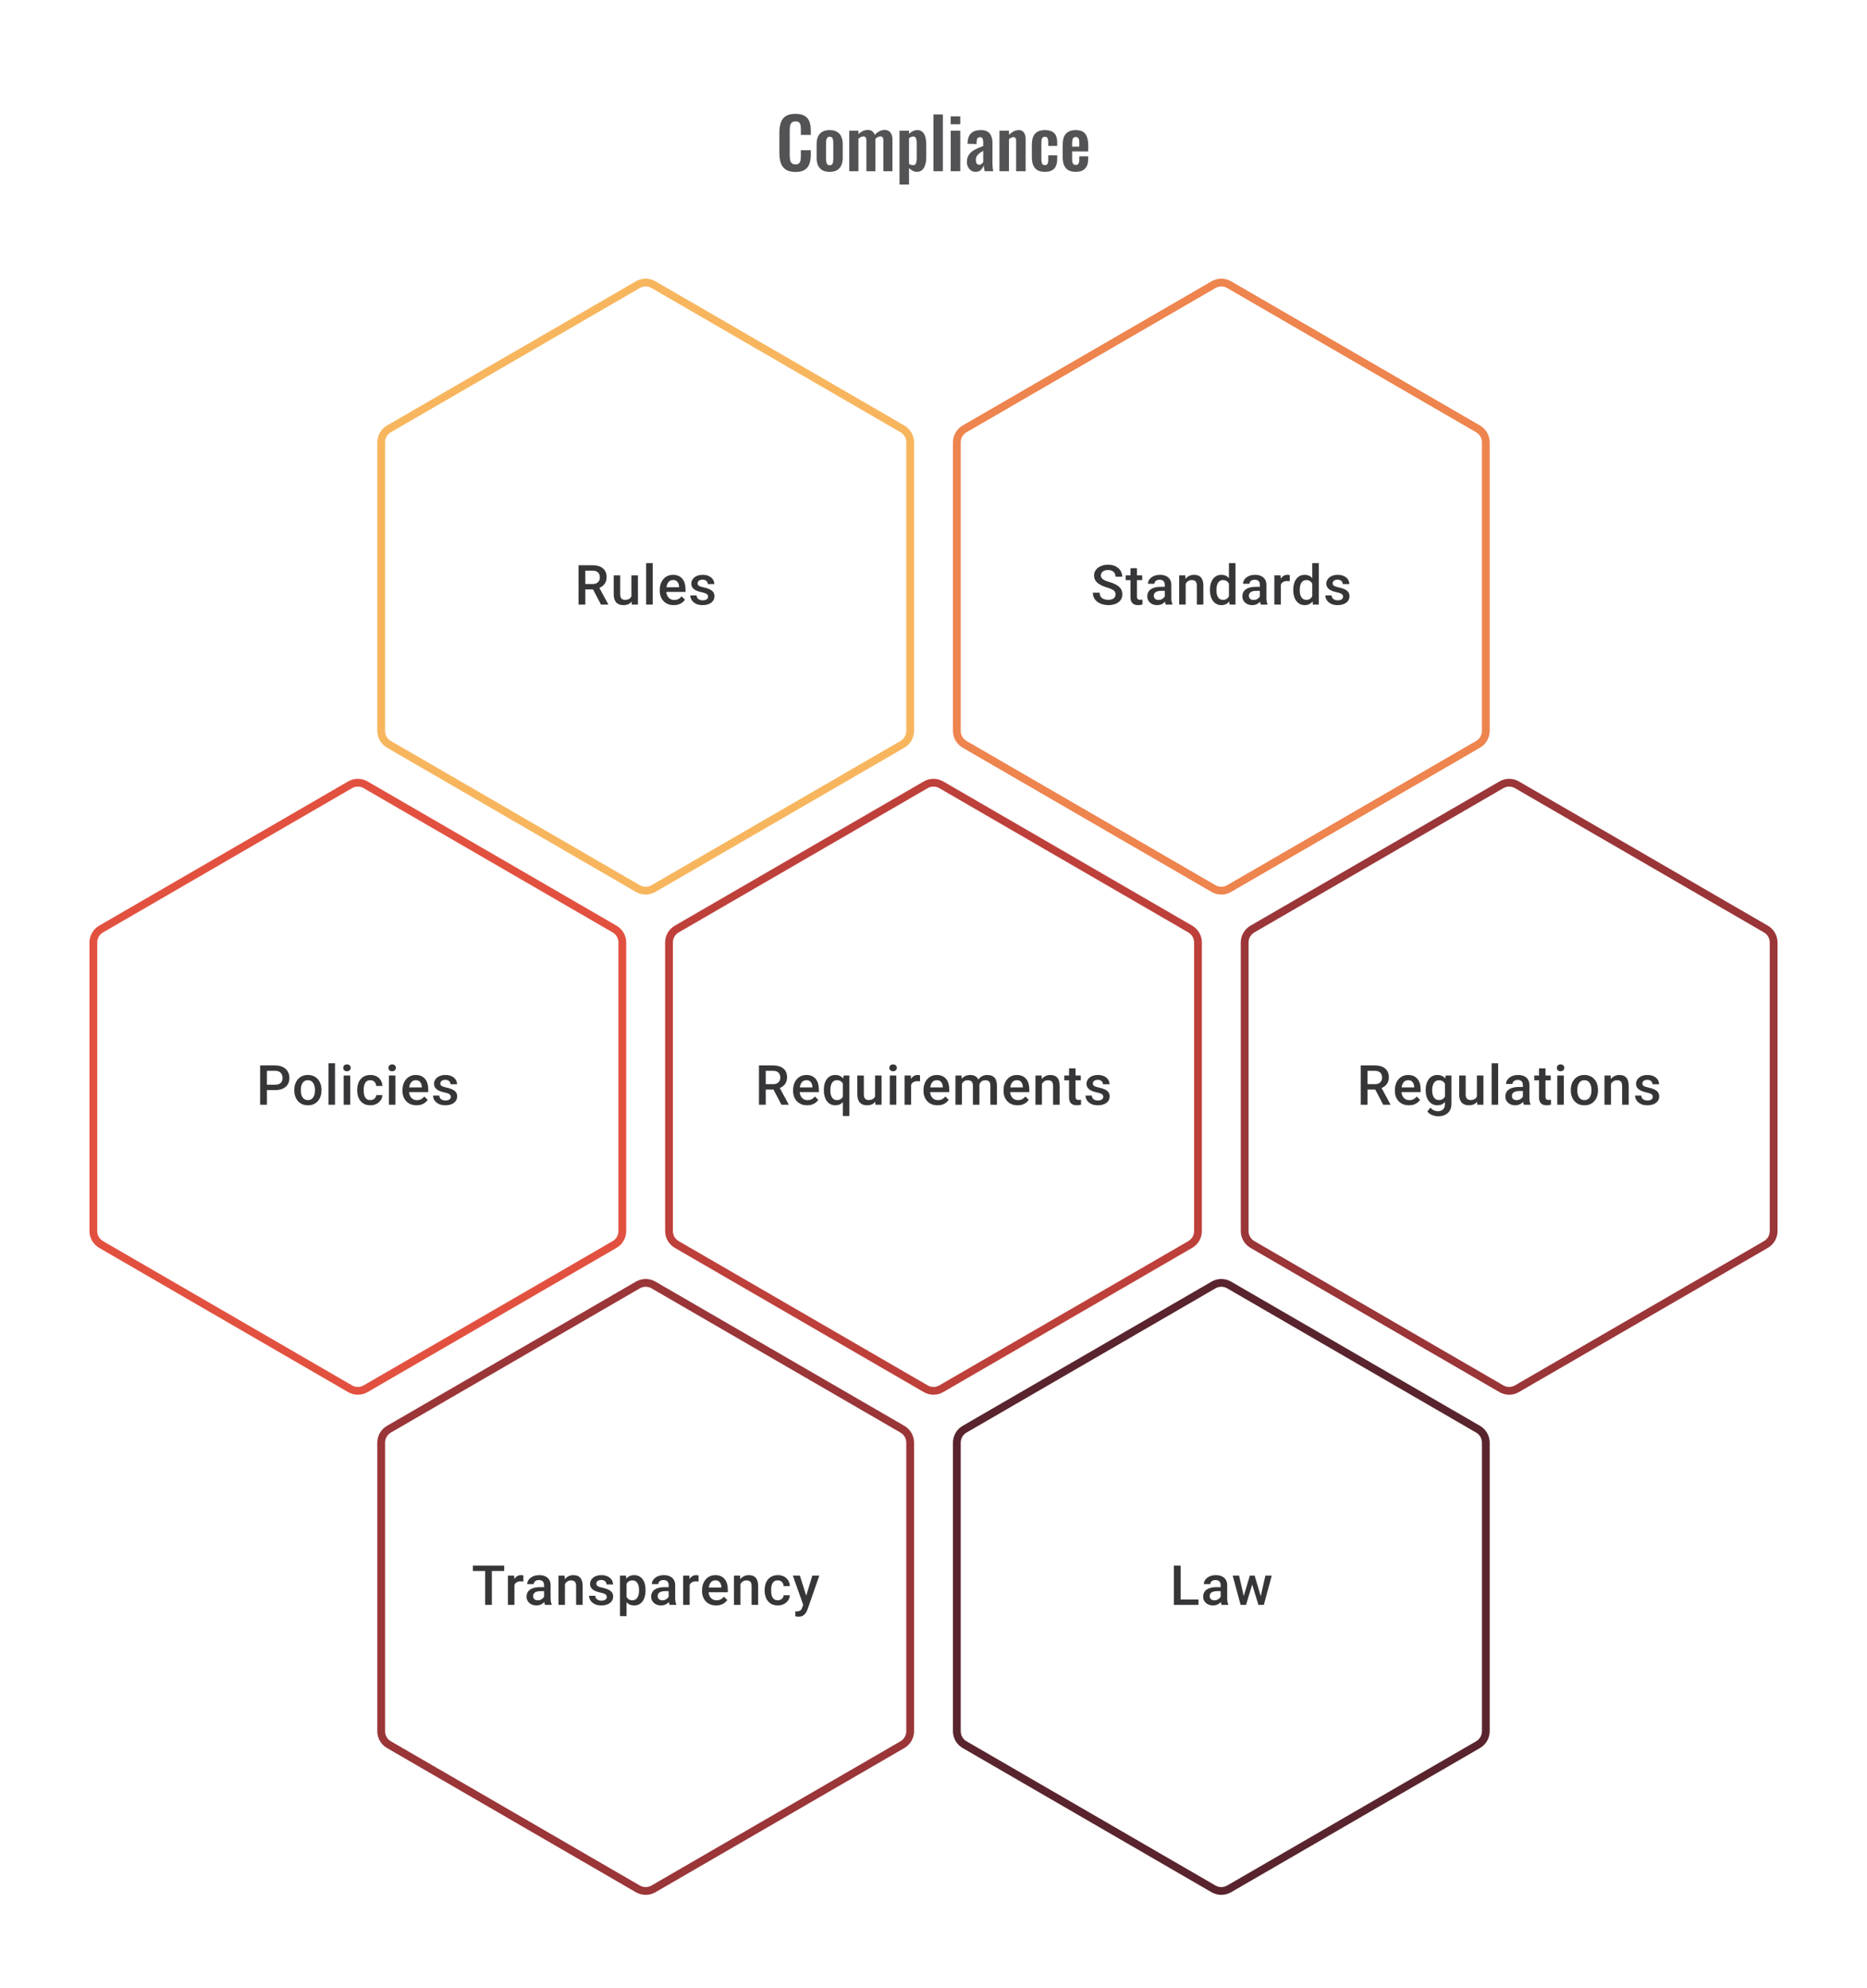 <svg width="480" height="511" viewBox="0 0 480 511" fill="none" xmlns="http://www.w3.org/2000/svg">
<path d="M204.513 44.198C203.445 44.198 202.605 43.988 201.993 43.568C201.393 43.148 200.973 42.578 200.733 41.858C200.493 41.126 200.373 40.286 200.373 39.338V34.136C200.373 33.14 200.493 32.276 200.733 31.544C200.973 30.812 201.393 30.248 201.993 29.852C202.605 29.456 203.445 29.258 204.513 29.258C205.521 29.258 206.307 29.432 206.871 29.78C207.447 30.116 207.855 30.602 208.095 31.238C208.335 31.874 208.455 32.612 208.455 33.452V34.676H205.899V33.416C205.899 33.008 205.875 32.636 205.827 32.3C205.791 31.964 205.677 31.7 205.485 31.508C205.305 31.304 204.987 31.202 204.531 31.202C204.075 31.202 203.739 31.31 203.523 31.526C203.319 31.73 203.187 32.012 203.127 32.372C203.067 32.72 203.037 33.116 203.037 33.56V39.896C203.037 40.424 203.079 40.862 203.163 41.21C203.247 41.546 203.397 41.804 203.613 41.984C203.841 42.152 204.147 42.236 204.531 42.236C204.975 42.236 205.287 42.134 205.467 41.93C205.659 41.714 205.779 41.432 205.827 41.084C205.875 40.736 205.899 40.346 205.899 39.914V38.6H208.455V39.77C208.455 40.634 208.341 41.402 208.113 42.074C207.885 42.734 207.483 43.256 206.907 43.64C206.343 44.012 205.545 44.198 204.513 44.198ZM213.298 44.162C212.542 44.162 211.918 44.024 211.426 43.748C210.934 43.46 210.562 43.046 210.31 42.506C210.07 41.966 209.95 41.312 209.95 40.544V37.052C209.95 36.284 210.07 35.63 210.31 35.09C210.562 34.55 210.934 34.142 211.426 33.866C211.918 33.578 212.542 33.434 213.298 33.434C214.054 33.434 214.678 33.578 215.17 33.866C215.674 34.142 216.046 34.55 216.286 35.09C216.538 35.63 216.664 36.284 216.664 37.052V40.544C216.664 41.312 216.538 41.966 216.286 42.506C216.046 43.046 215.674 43.46 215.17 43.748C214.678 44.024 214.054 44.162 213.298 44.162ZM213.316 42.47C213.592 42.47 213.796 42.392 213.928 42.236C214.06 42.08 214.144 41.87 214.18 41.606C214.216 41.33 214.234 41.03 214.234 40.706V36.89C214.234 36.566 214.216 36.272 214.18 36.008C214.144 35.744 214.06 35.534 213.928 35.378C213.796 35.21 213.592 35.126 213.316 35.126C213.04 35.126 212.836 35.21 212.704 35.378C212.572 35.534 212.482 35.744 212.434 36.008C212.398 36.272 212.38 36.566 212.38 36.89V40.706C212.38 41.03 212.398 41.33 212.434 41.606C212.482 41.87 212.572 42.08 212.704 42.236C212.836 42.392 213.04 42.47 213.316 42.47ZM218.339 44V33.596H220.697V34.496C221.057 34.112 221.447 33.836 221.867 33.668C222.287 33.488 222.713 33.398 223.145 33.398C223.553 33.398 223.907 33.5 224.207 33.704C224.519 33.908 224.747 34.232 224.891 34.676C225.287 34.22 225.707 33.896 226.151 33.704C226.595 33.5 227.051 33.398 227.519 33.398C227.891 33.398 228.221 33.494 228.509 33.686C228.797 33.866 229.025 34.142 229.193 34.514C229.361 34.874 229.445 35.33 229.445 35.882V44H227.105V36.098C227.105 35.702 227.039 35.432 226.907 35.288C226.775 35.132 226.589 35.054 226.349 35.054C226.157 35.054 225.941 35.108 225.701 35.216C225.473 35.324 225.263 35.474 225.071 35.666C225.071 35.702 225.071 35.738 225.071 35.774C225.071 35.798 225.071 35.834 225.071 35.882V44H222.749V36.098C222.749 35.702 222.677 35.432 222.533 35.288C222.401 35.132 222.215 35.054 221.975 35.054C221.783 35.054 221.573 35.108 221.345 35.216C221.117 35.324 220.901 35.474 220.697 35.666V44H218.339ZM231.259 47.42V33.596H233.707V34.388C234.007 34.1 234.337 33.872 234.697 33.704C235.057 33.524 235.435 33.434 235.831 33.434C236.299 33.434 236.683 33.542 236.983 33.758C237.283 33.974 237.517 34.262 237.685 34.622C237.853 34.97 237.967 35.348 238.027 35.756C238.099 36.152 238.135 36.536 238.135 36.908V40.436C238.135 41.12 238.051 41.744 237.883 42.308C237.727 42.872 237.469 43.322 237.109 43.658C236.761 43.994 236.293 44.162 235.705 44.162C235.333 44.162 234.979 44.072 234.643 43.892C234.319 43.712 234.007 43.484 233.707 43.208V47.42H231.259ZM234.787 42.452C235.051 42.452 235.243 42.368 235.363 42.2C235.495 42.02 235.579 41.786 235.615 41.498C235.663 41.198 235.687 40.874 235.687 40.526V36.8C235.687 36.476 235.663 36.188 235.615 35.936C235.567 35.672 235.477 35.462 235.345 35.306C235.213 35.15 235.021 35.072 234.769 35.072C234.577 35.072 234.385 35.12 234.193 35.216C234.013 35.3 233.851 35.402 233.707 35.522V42.092C233.863 42.2 234.031 42.29 234.211 42.362C234.391 42.422 234.583 42.452 234.787 42.452ZM239.982 44V29.42H242.412V44H239.982ZM244.427 44V33.596H246.875V44H244.427ZM244.427 31.94V29.906H246.875V31.94H244.427ZM250.836 44.162C250.368 44.162 249.966 44.042 249.63 43.802C249.294 43.55 249.036 43.238 248.856 42.866C248.676 42.482 248.586 42.086 248.586 41.678C248.586 41.03 248.706 40.484 248.946 40.04C249.186 39.596 249.504 39.224 249.9 38.924C250.296 38.624 250.746 38.366 251.25 38.15C251.754 37.922 252.264 37.718 252.78 37.538V36.638C252.78 36.338 252.756 36.086 252.708 35.882C252.672 35.678 252.594 35.522 252.474 35.414C252.366 35.306 252.192 35.252 251.952 35.252C251.748 35.252 251.58 35.3 251.448 35.396C251.328 35.492 251.238 35.63 251.178 35.81C251.13 35.978 251.1 36.176 251.088 36.404L251.052 37.034L248.73 36.944C248.766 35.744 249.06 34.862 249.612 34.298C250.176 33.722 251.028 33.434 252.168 33.434C253.212 33.434 253.968 33.722 254.436 34.298C254.916 34.874 255.156 35.654 255.156 36.638V41.444C255.156 41.828 255.162 42.176 255.174 42.488C255.198 42.8 255.222 43.082 255.246 43.334C255.282 43.586 255.312 43.808 255.336 44H253.14C253.104 43.76 253.056 43.49 252.996 43.19C252.948 42.878 252.912 42.65 252.888 42.506C252.768 42.926 252.54 43.31 252.204 43.658C251.868 43.994 251.412 44.162 250.836 44.162ZM251.736 42.344C251.892 42.344 252.036 42.308 252.168 42.236C252.312 42.152 252.438 42.056 252.546 41.948C252.654 41.84 252.732 41.744 252.78 41.66V38.762C252.516 38.918 252.264 39.074 252.024 39.23C251.796 39.386 251.592 39.56 251.412 39.752C251.244 39.932 251.112 40.13 251.016 40.346C250.932 40.562 250.89 40.814 250.89 41.102C250.89 41.486 250.962 41.792 251.106 42.02C251.262 42.236 251.472 42.344 251.736 42.344ZM256.958 44V33.596H259.406V34.64C259.778 34.28 260.168 33.992 260.576 33.776C260.996 33.548 261.446 33.434 261.926 33.434C262.358 33.434 262.7 33.542 262.952 33.758C263.204 33.962 263.39 34.238 263.51 34.586C263.63 34.934 263.69 35.312 263.69 35.72V44H261.242V36.206C261.242 35.894 261.194 35.654 261.098 35.486C261.002 35.318 260.816 35.234 260.54 35.234C260.372 35.234 260.186 35.282 259.982 35.378C259.79 35.474 259.598 35.594 259.406 35.738V44H256.958ZM268.616 44.162C267.812 44.162 267.164 44.012 266.672 43.712C266.192 43.4 265.838 42.962 265.61 42.398C265.394 41.822 265.286 41.144 265.286 40.364V37.232C265.286 36.428 265.394 35.744 265.61 35.18C265.838 34.616 266.198 34.184 266.69 33.884C267.182 33.584 267.824 33.434 268.616 33.434C269.36 33.434 269.966 33.554 270.434 33.794C270.914 34.022 271.262 34.376 271.478 34.856C271.694 35.324 271.802 35.918 271.802 36.638V37.502H269.498V36.584C269.498 36.224 269.468 35.942 269.408 35.738C269.36 35.522 269.27 35.372 269.138 35.288C269.006 35.192 268.832 35.144 268.616 35.144C268.4 35.144 268.226 35.204 268.094 35.324C267.962 35.432 267.866 35.612 267.806 35.864C267.758 36.116 267.734 36.464 267.734 36.908V40.724C267.734 41.396 267.806 41.852 267.95 42.092C268.094 42.32 268.322 42.434 268.634 42.434C268.874 42.434 269.054 42.38 269.174 42.272C269.306 42.164 269.39 42.008 269.426 41.804C269.474 41.588 269.498 41.33 269.498 41.03V39.914H271.802V40.904C271.802 41.6 271.688 42.194 271.46 42.686C271.244 43.178 270.896 43.55 270.416 43.802C269.948 44.042 269.348 44.162 268.616 44.162ZM276.562 44.162C275.782 44.162 275.146 44.018 274.654 43.73C274.162 43.43 273.796 42.998 273.556 42.434C273.328 41.858 273.214 41.168 273.214 40.364V37.232C273.214 36.404 273.328 35.708 273.556 35.144C273.796 34.58 274.162 34.154 274.654 33.866C275.158 33.578 275.794 33.434 276.562 33.434C277.39 33.434 278.032 33.59 278.488 33.902C278.956 34.214 279.286 34.67 279.478 35.27C279.682 35.858 279.784 36.578 279.784 37.43V38.906H275.644V40.958C275.644 41.294 275.674 41.57 275.734 41.786C275.806 42.002 275.914 42.158 276.058 42.254C276.202 42.35 276.376 42.398 276.58 42.398C276.796 42.398 276.97 42.35 277.102 42.254C277.234 42.146 277.33 41.996 277.39 41.804C277.45 41.6 277.48 41.348 277.48 41.048V40.184H279.766V40.886C279.766 41.942 279.502 42.752 278.974 43.316C278.446 43.88 277.642 44.162 276.562 44.162ZM275.644 37.7H277.48V36.71C277.48 36.35 277.45 36.062 277.39 35.846C277.33 35.618 277.234 35.456 277.102 35.36C276.97 35.252 276.784 35.198 276.544 35.198C276.328 35.198 276.154 35.252 276.022 35.36C275.89 35.468 275.794 35.648 275.734 35.9C275.674 36.152 275.644 36.512 275.644 36.98V37.7Z" fill="#1E1E21" fill-opacity="0.76"/>
<path d="M163.995 73.156C165.235 72.438 166.765 72.438 168.005 73.156L232.005 110.221C233.24 110.936 234 112.255 234 113.682V187.833C234 189.26 233.24 190.579 232.005 191.294L168.005 228.359C166.765 229.077 165.235 229.077 163.995 228.359L99.995 191.294C98.76 190.579 98 189.26 98 187.833V113.682C98 112.255 98.76 110.936 99.995 110.221L163.995 73.156Z" stroke="#F7B65E" stroke-width="2"/>
<path d="M148.739 145.27H152.315C153.084 145.27 153.739 145.386 154.28 145.618C154.822 145.849 155.236 146.192 155.523 146.645C155.815 147.094 155.96 147.65 155.96 148.312C155.96 148.816 155.868 149.261 155.683 149.645C155.498 150.029 155.236 150.353 154.898 150.617C154.56 150.876 154.157 151.077 153.69 151.221L153.162 151.478H149.948L149.934 150.096H152.343C152.76 150.096 153.107 150.022 153.384 149.874C153.662 149.726 153.871 149.524 154.009 149.27C154.153 149.011 154.225 148.719 154.225 148.395C154.225 148.043 154.155 147.738 154.016 147.478C153.882 147.215 153.674 147.013 153.391 146.874C153.109 146.731 152.75 146.659 152.315 146.659H150.482V155.38H148.739V145.27ZM154.509 155.38L152.135 150.839L153.961 150.832L156.37 155.29V155.38H154.509ZM162.334 153.609V147.867H164.014V155.38H162.431L162.334 153.609ZM162.57 152.047L163.133 152.033C163.133 152.538 163.077 153.003 162.966 153.429C162.855 153.85 162.684 154.218 162.452 154.533C162.221 154.843 161.925 155.086 161.563 155.262C161.202 155.433 160.77 155.519 160.265 155.519C159.899 155.519 159.564 155.466 159.258 155.359C158.953 155.253 158.689 155.088 158.467 154.866C158.249 154.644 158.08 154.355 157.96 153.998C157.84 153.642 157.779 153.216 157.779 152.721V147.867H159.453V152.735C159.453 153.008 159.485 153.237 159.55 153.422C159.615 153.603 159.703 153.748 159.814 153.859C159.925 153.971 160.054 154.049 160.203 154.095C160.351 154.142 160.508 154.165 160.675 154.165C161.151 154.165 161.526 154.072 161.8 153.887C162.077 153.697 162.274 153.443 162.39 153.123C162.51 152.804 162.57 152.445 162.57 152.047ZM167.805 144.715V155.38H166.125V144.715H167.805ZM173.235 155.519C172.679 155.519 172.177 155.429 171.728 155.248C171.284 155.063 170.904 154.806 170.589 154.477C170.279 154.149 170.041 153.762 169.874 153.318C169.707 152.873 169.624 152.394 169.624 151.881V151.603C169.624 151.015 169.71 150.483 169.881 150.006C170.052 149.529 170.291 149.122 170.596 148.784C170.902 148.441 171.263 148.18 171.679 147.999C172.096 147.819 172.547 147.728 173.033 147.728C173.57 147.728 174.04 147.819 174.443 147.999C174.846 148.18 175.179 148.434 175.443 148.763C175.711 149.087 175.91 149.474 176.04 149.923C176.174 150.372 176.241 150.867 176.241 151.408V152.124H170.437V150.922H174.589V150.79C174.579 150.49 174.519 150.207 174.408 149.943C174.302 149.68 174.137 149.467 173.915 149.305C173.693 149.143 173.397 149.062 173.026 149.062C172.749 149.062 172.501 149.122 172.283 149.242C172.071 149.358 171.892 149.527 171.749 149.749C171.605 149.971 171.494 150.24 171.416 150.554C171.341 150.865 171.304 151.214 171.304 151.603V151.881C171.304 152.209 171.348 152.515 171.436 152.797C171.529 153.075 171.663 153.318 171.839 153.526C172.015 153.734 172.228 153.899 172.478 154.019C172.728 154.135 173.013 154.193 173.332 154.193C173.735 154.193 174.093 154.112 174.408 153.95C174.723 153.788 174.996 153.559 175.227 153.262L176.109 154.116C175.947 154.352 175.737 154.579 175.477 154.797C175.218 155.01 174.901 155.183 174.526 155.318C174.156 155.452 173.725 155.519 173.235 155.519ZM182.046 153.346C182.046 153.179 182.004 153.029 181.921 152.894C181.837 152.755 181.678 152.63 181.441 152.519C181.21 152.408 180.867 152.306 180.414 152.214C180.016 152.126 179.65 152.022 179.317 151.901C178.988 151.776 178.706 151.626 178.47 151.45C178.234 151.274 178.051 151.066 177.921 150.825C177.792 150.584 177.727 150.307 177.727 149.992C177.727 149.686 177.794 149.397 177.928 149.124C178.062 148.851 178.254 148.61 178.504 148.402C178.754 148.194 179.058 148.029 179.414 147.909C179.775 147.789 180.178 147.728 180.622 147.728C181.252 147.728 181.791 147.835 182.24 148.048C182.694 148.256 183.041 148.541 183.281 148.902C183.522 149.258 183.643 149.661 183.643 150.11H181.969C181.969 149.911 181.918 149.726 181.816 149.555C181.719 149.379 181.571 149.237 181.372 149.131C181.173 149.02 180.923 148.964 180.622 148.964C180.335 148.964 180.097 149.011 179.907 149.103C179.722 149.191 179.583 149.307 179.49 149.45C179.402 149.594 179.358 149.751 179.358 149.923C179.358 150.048 179.382 150.161 179.428 150.263C179.479 150.36 179.562 150.45 179.678 150.534C179.794 150.612 179.951 150.686 180.15 150.756C180.354 150.825 180.608 150.892 180.914 150.957C181.488 151.077 181.981 151.233 182.393 151.422C182.809 151.607 183.129 151.848 183.351 152.144C183.573 152.436 183.684 152.806 183.684 153.255C183.684 153.589 183.612 153.894 183.469 154.172C183.33 154.445 183.126 154.683 182.858 154.887C182.589 155.086 182.268 155.241 181.893 155.352C181.522 155.463 181.106 155.519 180.643 155.519C179.963 155.519 179.386 155.399 178.914 155.158C178.442 154.912 178.083 154.6 177.838 154.22C177.597 153.836 177.477 153.438 177.477 153.026H179.095C179.113 153.336 179.199 153.584 179.352 153.769C179.509 153.95 179.703 154.082 179.935 154.165C180.171 154.244 180.414 154.283 180.664 154.283C180.965 154.283 181.217 154.244 181.421 154.165C181.624 154.082 181.779 153.971 181.886 153.832C181.992 153.688 182.046 153.526 182.046 153.346Z" fill="#1E1E21" fill-opacity="0.89"/>
<path d="M311.995 73.156C313.235 72.438 314.765 72.438 316.005 73.156L380.005 110.221C381.24 110.936 382 112.255 382 113.682V187.833C382 189.26 381.24 190.579 380.005 191.294L316.005 228.359C314.765 229.077 313.235 229.077 311.995 228.359L247.995 191.294C246.76 190.579 246 189.26 246 187.833V113.682C246 112.255 246.76 110.936 247.995 110.221L311.995 73.156Z" stroke="#EE844E" stroke-width="2"/>
<path d="M286.797 152.776C286.797 152.568 286.765 152.383 286.7 152.221C286.64 152.059 286.531 151.911 286.373 151.776C286.216 151.642 285.994 151.513 285.707 151.388C285.425 151.258 285.064 151.126 284.624 150.992C284.142 150.844 283.698 150.679 283.291 150.499C282.888 150.314 282.536 150.101 282.235 149.86C281.934 149.615 281.701 149.335 281.534 149.02C281.367 148.7 281.284 148.332 281.284 147.916C281.284 147.504 281.37 147.129 281.541 146.791C281.717 146.453 281.964 146.162 282.284 145.916C282.608 145.666 282.99 145.474 283.429 145.34C283.869 145.201 284.355 145.132 284.888 145.132C285.637 145.132 286.283 145.27 286.825 145.548C287.371 145.826 287.79 146.199 288.082 146.666C288.378 147.134 288.526 147.65 288.526 148.214H286.797C286.797 147.881 286.725 147.587 286.582 147.333C286.443 147.073 286.23 146.87 285.943 146.722C285.661 146.574 285.302 146.499 284.867 146.499C284.455 146.499 284.112 146.562 283.839 146.687C283.566 146.812 283.362 146.981 283.228 147.194C283.094 147.407 283.027 147.647 283.027 147.916C283.027 148.106 283.071 148.279 283.159 148.437C283.247 148.589 283.381 148.733 283.561 148.867C283.742 148.997 283.969 149.119 284.242 149.235C284.515 149.351 284.837 149.462 285.207 149.568C285.767 149.735 286.255 149.92 286.672 150.124C287.089 150.323 287.436 150.55 287.714 150.804C287.991 151.059 288.2 151.348 288.338 151.672C288.477 151.992 288.547 152.355 288.547 152.762C288.547 153.188 288.461 153.572 288.29 153.915C288.119 154.253 287.873 154.542 287.554 154.783C287.239 155.019 286.86 155.202 286.415 155.331C285.975 155.456 285.485 155.519 284.943 155.519C284.457 155.519 283.978 155.454 283.506 155.324C283.038 155.195 282.612 154.998 282.228 154.734C281.844 154.466 281.539 154.133 281.312 153.734C281.085 153.332 280.972 152.862 280.972 152.325H282.714C282.714 152.654 282.77 152.934 282.881 153.165C282.997 153.397 283.156 153.586 283.36 153.734C283.564 153.878 283.8 153.984 284.068 154.054C284.341 154.123 284.633 154.158 284.943 154.158C285.35 154.158 285.691 154.1 285.964 153.984C286.242 153.869 286.45 153.707 286.589 153.498C286.728 153.29 286.797 153.049 286.797 152.776ZM293.65 147.867V149.089H289.414V147.867H293.65ZM290.636 146.027H292.31V153.304C292.31 153.535 292.342 153.714 292.407 153.839C292.476 153.959 292.571 154.04 292.692 154.082C292.812 154.123 292.953 154.144 293.115 154.144C293.231 154.144 293.342 154.137 293.448 154.123C293.555 154.109 293.641 154.095 293.705 154.082L293.712 155.359C293.573 155.401 293.411 155.438 293.226 155.47C293.046 155.503 292.837 155.519 292.601 155.519C292.217 155.519 291.877 155.452 291.581 155.318C291.284 155.179 291.053 154.954 290.886 154.644C290.72 154.334 290.636 153.922 290.636 153.408V146.027ZM299.461 153.873V150.291C299.461 150.022 299.413 149.791 299.315 149.596C299.218 149.402 299.07 149.251 298.871 149.145C298.677 149.038 298.431 148.985 298.135 148.985C297.862 148.985 297.626 149.031 297.427 149.124C297.228 149.217 297.073 149.342 296.962 149.499C296.85 149.656 296.795 149.835 296.795 150.034H295.129C295.129 149.737 295.2 149.45 295.344 149.173C295.487 148.895 295.696 148.647 295.969 148.43C296.242 148.212 296.568 148.041 296.948 147.916C297.327 147.791 297.753 147.728 298.225 147.728C298.79 147.728 299.29 147.823 299.725 148.013C300.165 148.203 300.51 148.49 300.76 148.874C301.014 149.254 301.141 149.73 301.141 150.304V153.644C301.141 153.987 301.165 154.295 301.211 154.568C301.262 154.836 301.334 155.07 301.426 155.269V155.38H299.711C299.632 155.199 299.57 154.97 299.524 154.693C299.482 154.41 299.461 154.137 299.461 153.873ZM299.704 150.811L299.718 151.846H298.517C298.207 151.846 297.934 151.876 297.698 151.936C297.461 151.992 297.265 152.075 297.107 152.186C296.95 152.297 296.832 152.431 296.753 152.589C296.675 152.746 296.635 152.924 296.635 153.123C296.635 153.322 296.682 153.505 296.774 153.672C296.867 153.834 297.001 153.961 297.177 154.054C297.357 154.146 297.575 154.193 297.829 154.193C298.172 154.193 298.471 154.123 298.725 153.984C298.984 153.841 299.188 153.667 299.336 153.464C299.484 153.255 299.563 153.059 299.572 152.873L300.114 153.616C300.058 153.806 299.963 154.01 299.829 154.227C299.695 154.445 299.519 154.653 299.301 154.852C299.089 155.047 298.832 155.206 298.531 155.331C298.235 155.456 297.892 155.519 297.503 155.519C297.012 155.519 296.575 155.422 296.191 155.227C295.807 155.028 295.506 154.762 295.288 154.429C295.071 154.091 294.962 153.709 294.962 153.283C294.962 152.885 295.036 152.533 295.184 152.228C295.337 151.918 295.559 151.658 295.851 151.45C296.147 151.242 296.508 151.084 296.934 150.978C297.36 150.867 297.846 150.811 298.392 150.811H299.704ZM304.835 149.471V155.38H303.162V147.867H304.738L304.835 149.471ZM304.536 151.346L303.995 151.339C304 150.807 304.074 150.318 304.217 149.874C304.365 149.43 304.569 149.048 304.828 148.728C305.092 148.409 305.407 148.164 305.772 147.992C306.138 147.816 306.545 147.728 306.994 147.728C307.355 147.728 307.682 147.779 307.973 147.881C308.27 147.978 308.522 148.138 308.73 148.36C308.943 148.582 309.105 148.872 309.216 149.228C309.327 149.58 309.383 150.013 309.383 150.527V155.38H307.703V150.52C307.703 150.159 307.649 149.874 307.543 149.666C307.441 149.453 307.291 149.302 307.092 149.214C306.897 149.122 306.654 149.075 306.363 149.075C306.076 149.075 305.819 149.136 305.592 149.256C305.365 149.376 305.173 149.541 305.016 149.749C304.863 149.957 304.745 150.198 304.661 150.471C304.578 150.744 304.536 151.036 304.536 151.346ZM315.958 153.825V144.715H317.638V155.38H316.118L315.958 153.825ZM311.07 151.707V151.561C311.07 150.992 311.137 150.473 311.271 150.006C311.405 149.534 311.6 149.129 311.855 148.791C312.109 148.448 312.419 148.187 312.785 148.006C313.151 147.821 313.563 147.728 314.021 147.728C314.474 147.728 314.873 147.816 315.215 147.992C315.558 148.168 315.849 148.42 316.09 148.749C316.331 149.073 316.523 149.462 316.666 149.916C316.81 150.365 316.912 150.865 316.972 151.415V151.881C316.912 152.418 316.81 152.908 316.666 153.353C316.523 153.797 316.331 154.181 316.09 154.505C315.849 154.829 315.555 155.079 315.208 155.255C314.866 155.431 314.465 155.519 314.007 155.519C313.553 155.519 313.144 155.424 312.778 155.234C312.417 155.044 312.109 154.778 311.855 154.436C311.6 154.093 311.405 153.69 311.271 153.228C311.137 152.76 311.07 152.253 311.07 151.707ZM312.743 151.561V151.707C312.743 152.05 312.773 152.369 312.834 152.665C312.898 152.961 312.998 153.223 313.132 153.45C313.266 153.672 313.44 153.848 313.653 153.977C313.87 154.102 314.13 154.165 314.43 154.165C314.81 154.165 315.123 154.082 315.368 153.915C315.613 153.748 315.805 153.524 315.944 153.241C316.088 152.954 316.185 152.635 316.236 152.283V151.027C316.208 150.753 316.15 150.499 316.062 150.263C315.979 150.027 315.865 149.821 315.722 149.645C315.578 149.464 315.4 149.325 315.187 149.228C314.979 149.126 314.731 149.075 314.444 149.075C314.139 149.075 313.88 149.14 313.667 149.27C313.454 149.399 313.278 149.578 313.139 149.804C313.005 150.031 312.905 150.295 312.84 150.596C312.776 150.897 312.743 151.219 312.743 151.561ZM323.908 153.873V150.291C323.908 150.022 323.859 149.791 323.762 149.596C323.665 149.402 323.517 149.251 323.318 149.145C323.123 149.038 322.878 148.985 322.582 148.985C322.309 148.985 322.073 149.031 321.873 149.124C321.674 149.217 321.519 149.342 321.408 149.499C321.297 149.656 321.242 149.835 321.242 150.034H319.575C319.575 149.737 319.647 149.45 319.79 149.173C319.934 148.895 320.142 148.647 320.415 148.43C320.688 148.212 321.015 148.041 321.394 147.916C321.774 147.791 322.2 147.728 322.672 147.728C323.237 147.728 323.737 147.823 324.172 148.013C324.611 148.203 324.956 148.49 325.206 148.874C325.461 149.254 325.588 149.73 325.588 150.304V153.644C325.588 153.987 325.611 154.295 325.658 154.568C325.709 154.836 325.78 155.07 325.873 155.269V155.38H324.158C324.079 155.199 324.017 154.97 323.97 154.693C323.929 154.41 323.908 154.137 323.908 153.873ZM324.151 150.811L324.165 151.846H322.964C322.653 151.846 322.38 151.876 322.144 151.936C321.908 151.992 321.711 152.075 321.554 152.186C321.397 152.297 321.279 152.431 321.2 152.589C321.121 152.746 321.082 152.924 321.082 153.123C321.082 153.322 321.128 153.505 321.221 153.672C321.313 153.834 321.448 153.961 321.624 154.054C321.804 154.146 322.022 154.193 322.276 154.193C322.619 154.193 322.917 154.123 323.172 153.984C323.431 153.841 323.635 153.667 323.783 153.464C323.931 153.255 324.01 153.059 324.019 152.873L324.561 153.616C324.505 153.806 324.41 154.01 324.276 154.227C324.142 154.445 323.966 154.653 323.748 154.852C323.535 155.047 323.278 155.206 322.977 155.331C322.681 155.456 322.339 155.519 321.95 155.519C321.459 155.519 321.022 155.422 320.638 155.227C320.253 155.028 319.952 154.762 319.735 154.429C319.517 154.091 319.409 153.709 319.409 153.283C319.409 152.885 319.483 152.533 319.631 152.228C319.784 151.918 320.006 151.658 320.297 151.45C320.594 151.242 320.955 151.084 321.381 150.978C321.806 150.867 322.292 150.811 322.839 150.811H324.151ZM329.303 149.298V155.38H327.629V147.867H329.226L329.303 149.298ZM331.601 147.819L331.587 149.374C331.485 149.355 331.374 149.342 331.254 149.332C331.138 149.323 331.022 149.318 330.907 149.318C330.62 149.318 330.367 149.36 330.15 149.443C329.932 149.522 329.749 149.638 329.601 149.791C329.458 149.939 329.347 150.119 329.268 150.332C329.189 150.545 329.143 150.784 329.129 151.047L328.747 151.075C328.747 150.603 328.793 150.166 328.886 149.763C328.979 149.36 329.117 149.006 329.303 148.7C329.492 148.395 329.728 148.157 330.011 147.985C330.298 147.814 330.629 147.728 331.004 147.728C331.106 147.728 331.214 147.738 331.33 147.756C331.45 147.775 331.541 147.796 331.601 147.819ZM337.377 153.825V144.715H339.058V155.38H337.537L337.377 153.825ZM332.489 151.707V151.561C332.489 150.992 332.556 150.473 332.691 150.006C332.825 149.534 333.019 149.129 333.274 148.791C333.529 148.448 333.839 148.187 334.204 148.006C334.57 147.821 334.982 147.728 335.44 147.728C335.894 147.728 336.292 147.816 336.635 147.992C336.977 148.168 337.269 148.42 337.509 148.749C337.75 149.073 337.942 149.462 338.086 149.916C338.229 150.365 338.331 150.865 338.391 151.415V151.881C338.331 152.418 338.229 152.908 338.086 153.353C337.942 153.797 337.75 154.181 337.509 154.505C337.269 154.829 336.975 155.079 336.628 155.255C336.285 155.431 335.885 155.519 335.426 155.519C334.973 155.519 334.563 155.424 334.197 155.234C333.836 155.044 333.529 154.778 333.274 154.436C333.019 154.093 332.825 153.69 332.691 153.228C332.556 152.76 332.489 152.253 332.489 151.707ZM334.163 151.561V151.707C334.163 152.05 334.193 152.369 334.253 152.665C334.318 152.961 334.417 153.223 334.552 153.45C334.686 153.672 334.859 153.848 335.072 153.977C335.29 154.102 335.549 154.165 335.85 154.165C336.229 154.165 336.542 154.082 336.787 153.915C337.033 153.748 337.225 153.524 337.364 153.241C337.507 152.954 337.604 152.635 337.655 152.283V151.027C337.627 150.753 337.57 150.499 337.482 150.263C337.398 150.027 337.285 149.821 337.141 149.645C336.998 149.464 336.82 149.325 336.607 149.228C336.398 149.126 336.151 149.075 335.864 149.075C335.558 149.075 335.299 149.14 335.086 149.27C334.873 149.399 334.697 149.578 334.558 149.804C334.424 150.031 334.325 150.295 334.26 150.596C334.195 150.897 334.163 151.219 334.163 151.561ZM345.306 153.346C345.306 153.179 345.265 153.029 345.182 152.894C345.098 152.755 344.939 152.63 344.702 152.519C344.471 152.408 344.128 152.306 343.675 152.214C343.277 152.126 342.911 152.022 342.578 151.901C342.249 151.776 341.967 151.626 341.731 151.45C341.495 151.274 341.312 151.066 341.182 150.825C341.053 150.584 340.988 150.307 340.988 149.992C340.988 149.686 341.055 149.397 341.189 149.124C341.323 148.851 341.515 148.61 341.765 148.402C342.015 148.194 342.319 148.029 342.675 147.909C343.036 147.789 343.439 147.728 343.883 147.728C344.513 147.728 345.052 147.835 345.501 148.048C345.955 148.256 346.302 148.541 346.542 148.902C346.783 149.258 346.903 149.661 346.903 150.11H345.23C345.23 149.911 345.179 149.726 345.077 149.555C344.98 149.379 344.832 149.237 344.633 149.131C344.434 149.02 344.184 148.964 343.883 148.964C343.596 148.964 343.358 149.011 343.168 149.103C342.983 149.191 342.844 149.307 342.751 149.45C342.663 149.594 342.619 149.751 342.619 149.923C342.619 150.048 342.643 150.161 342.689 150.263C342.74 150.36 342.823 150.45 342.939 150.534C343.055 150.612 343.212 150.686 343.411 150.756C343.615 150.825 343.869 150.892 344.175 150.957C344.749 151.077 345.242 151.233 345.654 151.422C346.07 151.607 346.39 151.848 346.612 152.144C346.834 152.436 346.945 152.806 346.945 153.255C346.945 153.589 346.873 153.894 346.73 154.172C346.591 154.445 346.387 154.683 346.119 154.887C345.85 155.086 345.529 155.241 345.154 155.352C344.783 155.463 344.367 155.519 343.904 155.519C343.223 155.519 342.647 155.399 342.175 155.158C341.703 154.912 341.344 154.6 341.099 154.22C340.858 153.836 340.738 153.438 340.738 153.026H342.356C342.374 153.336 342.46 153.584 342.612 153.769C342.77 153.95 342.964 154.082 343.196 154.165C343.432 154.244 343.675 154.283 343.925 154.283C344.226 154.283 344.478 154.244 344.682 154.165C344.885 154.082 345.04 153.971 345.147 153.832C345.253 153.688 345.306 153.526 345.306 153.346Z" fill="#1E1E21" fill-opacity="0.89"/>
<path d="M89.995 201.696C91.235 200.978 92.765 200.978 94.005 201.696L158.005 238.761C159.24 239.476 160 240.795 160 242.222V316.373C160 317.8 159.24 319.119 158.005 319.834L94.005 356.899C92.765 357.617 91.235 357.617 89.995 356.899L25.995 319.834C24.76 319.119 24 317.8 24 316.373V242.222C24 240.795 24.76 239.476 25.995 238.761L89.995 201.696Z" stroke="#E25140" stroke-width="2"/>
<path d="M70.723 280.15H68.091V278.768H70.723C71.181 278.768 71.552 278.694 71.834 278.546C72.116 278.398 72.322 278.194 72.452 277.935C72.586 277.671 72.653 277.37 72.653 277.032C72.653 276.713 72.586 276.414 72.452 276.136C72.322 275.854 72.116 275.627 71.834 275.456C71.552 275.285 71.181 275.199 70.723 275.199H68.626V283.92H66.883V273.81H70.723C71.505 273.81 72.17 273.949 72.716 274.227C73.267 274.5 73.686 274.88 73.972 275.366C74.26 275.847 74.403 276.398 74.403 277.018C74.403 277.671 74.26 278.231 73.972 278.699C73.686 279.166 73.267 279.525 72.716 279.775C72.17 280.025 71.505 280.15 70.723 280.15ZM75.666 280.247V280.087C75.666 279.546 75.745 279.043 75.903 278.581C76.06 278.113 76.287 277.708 76.583 277.365C76.884 277.018 77.249 276.75 77.68 276.56C78.115 276.366 78.606 276.268 79.152 276.268C79.703 276.268 80.194 276.366 80.624 276.56C81.059 276.75 81.427 277.018 81.728 277.365C82.029 277.708 82.258 278.113 82.415 278.581C82.573 279.043 82.651 279.546 82.651 280.087V280.247C82.651 280.789 82.573 281.291 82.415 281.754C82.258 282.217 82.029 282.622 81.728 282.969C81.427 283.311 81.061 283.58 80.631 283.774C80.201 283.964 79.712 284.059 79.166 284.059C78.615 284.059 78.122 283.964 77.687 283.774C77.257 283.58 76.891 283.311 76.59 282.969C76.289 282.622 76.06 282.217 75.903 281.754C75.745 281.291 75.666 280.789 75.666 280.247ZM77.34 280.087V280.247C77.34 280.585 77.374 280.904 77.444 281.205C77.513 281.506 77.622 281.77 77.77 281.997C77.918 282.224 78.108 282.402 78.34 282.531C78.571 282.661 78.847 282.726 79.166 282.726C79.476 282.726 79.745 282.661 79.971 282.531C80.203 282.402 80.393 282.224 80.541 281.997C80.689 281.77 80.798 281.506 80.867 281.205C80.941 280.904 80.978 280.585 80.978 280.247V280.087C80.978 279.754 80.941 279.439 80.867 279.143C80.798 278.842 80.686 278.576 80.534 278.344C80.386 278.113 80.196 277.933 79.964 277.803C79.738 277.669 79.467 277.602 79.152 277.602C78.837 277.602 78.564 277.669 78.333 277.803C78.106 277.933 77.918 278.113 77.77 278.344C77.622 278.576 77.513 278.842 77.444 279.143C77.374 279.439 77.34 279.754 77.34 280.087ZM86.13 273.255V283.92H84.45V273.255H86.13ZM90.039 276.407V283.92H88.358V276.407H90.039ZM88.247 274.435C88.247 274.181 88.331 273.97 88.497 273.804C88.668 273.632 88.905 273.547 89.205 273.547C89.502 273.547 89.735 273.632 89.907 273.804C90.078 273.97 90.164 274.181 90.164 274.435C90.164 274.685 90.078 274.894 89.907 275.06C89.735 275.227 89.502 275.31 89.205 275.31C88.905 275.31 88.668 275.227 88.497 275.06C88.331 274.894 88.247 274.685 88.247 274.435ZM95.225 282.726C95.498 282.726 95.743 282.673 95.961 282.566C96.183 282.455 96.361 282.302 96.496 282.108C96.635 281.913 96.711 281.689 96.725 281.434H98.301C98.292 281.92 98.148 282.362 97.871 282.76C97.593 283.159 97.225 283.476 96.766 283.712C96.308 283.943 95.801 284.059 95.246 284.059C94.672 284.059 94.172 283.962 93.746 283.767C93.32 283.568 92.966 283.295 92.684 282.948C92.401 282.601 92.189 282.2 92.045 281.747C91.906 281.293 91.837 280.807 91.837 280.289V280.046C91.837 279.527 91.906 279.041 92.045 278.587C92.189 278.129 92.401 277.727 92.684 277.379C92.966 277.032 93.32 276.761 93.746 276.567C94.172 276.368 94.67 276.268 95.239 276.268C95.841 276.268 96.368 276.389 96.822 276.629C97.276 276.866 97.632 277.197 97.891 277.622C98.155 278.044 98.292 278.534 98.301 279.094H96.725C96.711 278.817 96.641 278.567 96.516 278.344C96.396 278.118 96.225 277.937 96.003 277.803C95.785 277.669 95.524 277.602 95.218 277.602C94.88 277.602 94.6 277.671 94.378 277.81C94.156 277.944 93.982 278.129 93.857 278.365C93.732 278.597 93.642 278.858 93.586 279.15C93.535 279.437 93.51 279.735 93.51 280.046V280.289C93.51 280.599 93.535 280.9 93.586 281.191C93.637 281.483 93.725 281.744 93.85 281.976C93.98 282.203 94.156 282.386 94.378 282.524C94.6 282.659 94.882 282.726 95.225 282.726ZM101.661 276.407V283.92H99.981V276.407H101.661ZM99.87 274.435C99.87 274.181 99.953 273.97 100.12 273.804C100.291 273.632 100.527 273.547 100.828 273.547C101.124 273.547 101.358 273.632 101.529 273.804C101.701 273.97 101.786 274.181 101.786 274.435C101.786 274.685 101.701 274.894 101.529 275.06C101.358 275.227 101.124 275.31 100.828 275.31C100.527 275.31 100.291 275.227 100.12 275.06C99.953 274.894 99.87 274.685 99.87 274.435ZM107.091 284.059C106.535 284.059 106.033 283.969 105.584 283.788C105.14 283.603 104.76 283.346 104.445 283.017C104.135 282.689 103.897 282.302 103.73 281.858C103.563 281.413 103.48 280.934 103.48 280.421V280.143C103.48 279.555 103.566 279.023 103.737 278.546C103.908 278.069 104.147 277.662 104.452 277.324C104.758 276.981 105.119 276.72 105.535 276.539C105.952 276.359 106.403 276.268 106.889 276.268C107.426 276.268 107.896 276.359 108.299 276.539C108.702 276.72 109.035 276.974 109.299 277.303C109.567 277.627 109.766 278.014 109.896 278.463C110.03 278.912 110.097 279.407 110.097 279.948V280.664H104.293V279.462H108.445V279.33C108.435 279.03 108.375 278.747 108.264 278.483C108.158 278.22 107.993 278.007 107.771 277.845C107.549 277.683 107.253 277.602 106.882 277.602C106.605 277.602 106.357 277.662 106.139 277.782C105.927 277.898 105.748 278.067 105.605 278.289C105.461 278.511 105.35 278.78 105.272 279.094C105.197 279.405 105.16 279.754 105.16 280.143V280.421C105.16 280.749 105.204 281.055 105.292 281.337C105.385 281.615 105.519 281.858 105.695 282.066C105.871 282.274 106.084 282.439 106.334 282.559C106.584 282.675 106.869 282.733 107.188 282.733C107.591 282.733 107.949 282.652 108.264 282.49C108.579 282.328 108.852 282.099 109.083 281.802L109.965 282.656C109.803 282.892 109.593 283.119 109.333 283.337C109.074 283.55 108.757 283.723 108.382 283.858C108.012 283.992 107.581 284.059 107.091 284.059ZM115.902 281.886C115.902 281.719 115.86 281.569 115.777 281.434C115.693 281.295 115.534 281.17 115.297 281.059C115.066 280.948 114.723 280.846 114.27 280.754C113.872 280.666 113.506 280.562 113.173 280.441C112.844 280.316 112.562 280.166 112.326 279.99C112.09 279.814 111.907 279.606 111.777 279.365C111.648 279.124 111.583 278.847 111.583 278.532C111.583 278.226 111.65 277.937 111.784 277.664C111.918 277.391 112.11 277.15 112.36 276.942C112.61 276.734 112.914 276.569 113.27 276.449C113.631 276.329 114.034 276.268 114.478 276.268C115.108 276.268 115.647 276.375 116.096 276.588C116.55 276.796 116.897 277.081 117.137 277.442C117.378 277.798 117.499 278.201 117.499 278.65H115.825C115.825 278.451 115.774 278.266 115.672 278.095C115.575 277.919 115.427 277.777 115.228 277.671C115.029 277.56 114.779 277.504 114.478 277.504C114.191 277.504 113.953 277.551 113.763 277.643C113.578 277.731 113.439 277.847 113.346 277.99C113.258 278.134 113.214 278.291 113.214 278.463C113.214 278.587 113.238 278.701 113.284 278.803C113.335 278.9 113.418 278.99 113.534 279.074C113.65 279.152 113.807 279.226 114.006 279.296C114.21 279.365 114.464 279.432 114.77 279.497C115.344 279.617 115.837 279.772 116.249 279.962C116.665 280.147 116.985 280.388 117.207 280.684C117.429 280.976 117.54 281.346 117.54 281.795C117.54 282.129 117.468 282.434 117.325 282.712C117.186 282.985 116.982 283.223 116.714 283.427C116.445 283.626 116.124 283.781 115.749 283.892C115.378 284.003 114.962 284.059 114.499 284.059C113.819 284.059 113.242 283.939 112.77 283.698C112.298 283.452 111.939 283.14 111.694 282.76C111.453 282.376 111.333 281.978 111.333 281.566H112.951C112.969 281.876 113.055 282.124 113.208 282.309C113.365 282.49 113.559 282.622 113.791 282.705C114.027 282.784 114.27 282.823 114.52 282.823C114.821 282.823 115.073 282.784 115.277 282.705C115.48 282.622 115.635 282.51 115.742 282.372C115.848 282.228 115.902 282.066 115.902 281.886Z" fill="#1E1E21" fill-opacity="0.89"/>
<path d="M237.995 201.696C239.235 200.978 240.765 200.978 242.005 201.696L306.005 238.761C307.24 239.476 308 240.795 308 242.222V316.373C308 317.8 307.24 319.119 306.005 319.834L242.005 356.899C240.765 357.617 239.235 357.617 237.995 356.899L173.995 319.834C172.76 319.119 172 317.8 172 316.373V242.222C172 240.795 172.76 239.476 173.995 238.761L237.995 201.696Z" stroke="#BE403B" stroke-width="2"/>
<path d="M195.13 273.81H198.706C199.474 273.81 200.129 273.926 200.671 274.158C201.212 274.389 201.627 274.732 201.914 275.185C202.205 275.634 202.351 276.19 202.351 276.852C202.351 277.356 202.259 277.801 202.073 278.185C201.888 278.569 201.627 278.893 201.289 279.157C200.951 279.416 200.548 279.617 200.081 279.761L199.553 280.018H196.338L196.324 278.636H198.734C199.15 278.636 199.497 278.562 199.775 278.414C200.053 278.266 200.261 278.064 200.4 277.81C200.544 277.551 200.615 277.259 200.615 276.935C200.615 276.583 200.546 276.278 200.407 276.018C200.273 275.755 200.064 275.553 199.782 275.414C199.5 275.271 199.141 275.199 198.706 275.199H196.873V283.92H195.13V273.81ZM200.9 283.92L198.525 279.379L200.351 279.372L202.761 283.83V283.92H200.9ZM207.517 284.059C206.961 284.059 206.459 283.969 206.01 283.788C205.566 283.603 205.186 283.346 204.871 283.017C204.561 282.689 204.323 282.302 204.156 281.858C203.99 281.413 203.906 280.934 203.906 280.421V280.143C203.906 279.555 203.992 279.023 204.163 278.546C204.334 278.069 204.573 277.662 204.878 277.324C205.184 276.981 205.545 276.72 205.961 276.539C206.378 276.359 206.829 276.268 207.315 276.268C207.852 276.268 208.322 276.359 208.725 276.539C209.128 276.72 209.461 276.974 209.725 277.303C209.993 277.627 210.192 278.014 210.322 278.463C210.456 278.912 210.523 279.407 210.523 279.948V280.664H204.719V279.462H208.871V279.33C208.861 279.03 208.801 278.747 208.69 278.483C208.584 278.22 208.419 278.007 208.197 277.845C207.975 277.683 207.679 277.602 207.308 277.602C207.031 277.602 206.783 277.662 206.566 277.782C206.353 277.898 206.174 278.067 206.031 278.289C205.887 278.511 205.776 278.78 205.698 279.094C205.624 279.405 205.586 279.754 205.586 280.143V280.421C205.586 280.749 205.63 281.055 205.718 281.337C205.811 281.615 205.945 281.858 206.121 282.066C206.297 282.274 206.51 282.439 206.76 282.559C207.01 282.675 207.295 282.733 207.614 282.733C208.017 282.733 208.375 282.652 208.69 282.49C209.005 282.328 209.278 282.099 209.509 281.802L210.391 282.656C210.229 282.892 210.019 283.119 209.759 283.337C209.5 283.55 209.183 283.723 208.808 283.858C208.438 283.992 208.007 284.059 207.517 284.059ZM216.689 286.808V277.9L216.883 276.407H218.376V286.808H216.689ZM211.807 280.24V280.094C211.807 279.525 211.872 279.006 212.002 278.539C212.131 278.067 212.324 277.662 212.578 277.324C212.833 276.986 213.143 276.727 213.509 276.546C213.874 276.361 214.295 276.268 214.772 276.268C215.235 276.268 215.638 276.356 215.98 276.532C216.328 276.708 216.619 276.96 216.855 277.289C217.096 277.613 217.288 278 217.432 278.449C217.575 278.898 217.679 279.398 217.744 279.948V280.414C217.684 280.951 217.582 281.441 217.439 281.886C217.295 282.33 217.103 282.714 216.862 283.038C216.622 283.362 216.328 283.614 215.98 283.795C215.633 283.971 215.226 284.059 214.758 284.059C214.291 284.059 213.874 283.964 213.509 283.774C213.143 283.584 212.833 283.318 212.578 282.976C212.328 282.629 212.136 282.224 212.002 281.761C211.872 281.293 211.807 280.786 211.807 280.24ZM213.481 280.094V280.24C213.481 280.583 213.511 280.904 213.571 281.205C213.636 281.501 213.738 281.765 213.877 281.997C214.015 282.224 214.191 282.402 214.404 282.531C214.617 282.661 214.874 282.726 215.175 282.726C215.568 282.726 215.89 282.64 216.14 282.469C216.395 282.298 216.589 282.068 216.723 281.781C216.862 281.49 216.959 281.168 217.015 280.816V279.56C216.983 279.286 216.925 279.032 216.841 278.796C216.758 278.555 216.642 278.347 216.494 278.171C216.351 277.99 216.17 277.852 215.953 277.754C215.74 277.652 215.485 277.602 215.189 277.602C214.888 277.602 214.629 277.666 214.411 277.796C214.194 277.926 214.015 278.106 213.877 278.338C213.742 278.564 213.643 278.828 213.578 279.129C213.513 279.43 213.481 279.752 213.481 280.094ZM224.972 282.149V276.407H226.652V283.92H225.069L224.972 282.149ZM225.208 280.587L225.77 280.573C225.77 281.078 225.715 281.543 225.604 281.969C225.493 282.39 225.321 282.758 225.09 283.073C224.858 283.383 224.562 283.626 224.201 283.802C223.84 283.973 223.407 284.059 222.903 284.059C222.537 284.059 222.201 284.006 221.896 283.899C221.59 283.793 221.327 283.628 221.104 283.406C220.887 283.184 220.718 282.895 220.597 282.538C220.477 282.182 220.417 281.756 220.417 281.261V276.407H222.09V281.275C222.09 281.548 222.123 281.777 222.188 281.962C222.252 282.142 222.34 282.288 222.451 282.399C222.562 282.51 222.692 282.589 222.84 282.635C222.988 282.682 223.146 282.705 223.312 282.705C223.789 282.705 224.164 282.612 224.437 282.427C224.715 282.237 224.912 281.983 225.027 281.663C225.148 281.344 225.208 280.985 225.208 280.587ZM230.443 276.407V283.92H228.763V276.407H230.443ZM228.651 274.435C228.651 274.181 228.735 273.97 228.901 273.804C229.073 273.632 229.309 273.547 229.61 273.547C229.906 273.547 230.14 273.632 230.311 273.804C230.482 273.97 230.568 274.181 230.568 274.435C230.568 274.685 230.482 274.894 230.311 275.06C230.14 275.227 229.906 275.31 229.61 275.31C229.309 275.31 229.073 275.227 228.901 275.06C228.735 274.894 228.651 274.685 228.651 274.435ZM234.241 277.838V283.92H232.567V276.407H234.164L234.241 277.838ZM236.539 276.359L236.525 277.914C236.423 277.895 236.312 277.882 236.192 277.872C236.076 277.863 235.96 277.858 235.845 277.858C235.558 277.858 235.305 277.9 235.088 277.983C234.87 278.062 234.687 278.178 234.539 278.331C234.396 278.479 234.285 278.659 234.206 278.872C234.127 279.085 234.081 279.323 234.067 279.587L233.685 279.615C233.685 279.143 233.731 278.706 233.824 278.303C233.917 277.9 234.055 277.546 234.241 277.24C234.43 276.935 234.666 276.697 234.949 276.525C235.236 276.354 235.567 276.268 235.942 276.268C236.044 276.268 236.152 276.278 236.268 276.296C236.388 276.315 236.479 276.336 236.539 276.359ZM241.045 284.059C240.489 284.059 239.987 283.969 239.538 283.788C239.094 283.603 238.714 283.346 238.399 283.017C238.089 282.689 237.851 282.302 237.684 281.858C237.518 281.413 237.434 280.934 237.434 280.421V280.143C237.434 279.555 237.52 279.023 237.691 278.546C237.862 278.069 238.101 277.662 238.406 277.324C238.712 276.981 239.073 276.72 239.49 276.539C239.906 276.359 240.357 276.268 240.843 276.268C241.38 276.268 241.85 276.359 242.253 276.539C242.656 276.72 242.989 276.974 243.253 277.303C243.521 277.627 243.72 278.014 243.85 278.463C243.984 278.912 244.051 279.407 244.051 279.948V280.664H238.247V279.462H242.399V279.33C242.39 279.03 242.329 278.747 242.218 278.483C242.112 278.22 241.947 278.007 241.725 277.845C241.503 277.683 241.207 277.602 240.837 277.602C240.559 277.602 240.311 277.662 240.094 277.782C239.881 277.898 239.702 278.067 239.559 278.289C239.415 278.511 239.304 278.78 239.226 279.094C239.152 279.405 239.115 279.754 239.115 280.143V280.421C239.115 280.749 239.159 281.055 239.247 281.337C239.339 281.615 239.473 281.858 239.649 282.066C239.825 282.274 240.038 282.439 240.288 282.559C240.538 282.675 240.823 282.733 241.142 282.733C241.545 282.733 241.903 282.652 242.218 282.49C242.533 282.328 242.806 282.099 243.038 281.802L243.919 282.656C243.757 282.892 243.547 283.119 243.288 283.337C243.028 283.55 242.711 283.723 242.336 283.858C241.966 283.992 241.535 284.059 241.045 284.059ZM247.314 277.935V283.92H245.641V276.407H247.217L247.314 277.935ZM247.044 279.886L246.474 279.879C246.474 279.361 246.539 278.881 246.669 278.442C246.798 278.002 246.988 277.62 247.238 277.296C247.488 276.967 247.798 276.715 248.168 276.539C248.543 276.359 248.976 276.268 249.467 276.268C249.809 276.268 250.122 276.319 250.404 276.421C250.691 276.518 250.939 276.673 251.147 276.886C251.36 277.099 251.522 277.372 251.633 277.706C251.749 278.039 251.807 278.442 251.807 278.914V283.92H250.133V279.06C250.133 278.694 250.078 278.407 249.967 278.199C249.86 277.99 249.705 277.842 249.502 277.754C249.303 277.662 249.064 277.615 248.786 277.615C248.472 277.615 248.203 277.676 247.981 277.796C247.763 277.916 247.585 278.081 247.446 278.289C247.307 278.497 247.206 278.738 247.141 279.011C247.076 279.284 247.044 279.576 247.044 279.886ZM251.703 279.442L250.918 279.615C250.918 279.161 250.981 278.733 251.105 278.331C251.235 277.923 251.423 277.567 251.668 277.261C251.918 276.951 252.226 276.708 252.591 276.532C252.957 276.356 253.376 276.268 253.848 276.268C254.232 276.268 254.575 276.322 254.876 276.428C255.181 276.53 255.44 276.692 255.653 276.914C255.866 277.136 256.028 277.426 256.139 277.782C256.251 278.134 256.306 278.56 256.306 279.06V283.92H254.626V279.053C254.626 278.673 254.57 278.379 254.459 278.171C254.353 277.963 254.2 277.819 254.001 277.74C253.802 277.657 253.563 277.615 253.286 277.615C253.026 277.615 252.797 277.664 252.598 277.761C252.404 277.854 252.24 277.986 252.105 278.157C251.971 278.324 251.869 278.516 251.8 278.733C251.735 278.951 251.703 279.187 251.703 279.442ZM261.624 284.059C261.069 284.059 260.567 283.969 260.118 283.788C259.673 283.603 259.294 283.346 258.979 283.017C258.669 282.689 258.43 282.302 258.264 281.858C258.097 281.413 258.014 280.934 258.014 280.421V280.143C258.014 279.555 258.099 279.023 258.271 278.546C258.442 278.069 258.68 277.662 258.986 277.324C259.291 276.981 259.652 276.72 260.069 276.539C260.486 276.359 260.937 276.268 261.423 276.268C261.96 276.268 262.43 276.359 262.833 276.539C263.235 276.72 263.569 276.974 263.832 277.303C264.101 277.627 264.3 278.014 264.43 278.463C264.564 278.912 264.631 279.407 264.631 279.948V280.664H258.826V279.462H262.978V279.33C262.969 279.03 262.909 278.747 262.798 278.483C262.691 278.22 262.527 278.007 262.305 277.845C262.083 277.683 261.786 277.602 261.416 277.602C261.138 277.602 260.891 277.662 260.673 277.782C260.46 277.898 260.282 278.067 260.139 278.289C259.995 278.511 259.884 278.78 259.805 279.094C259.731 279.405 259.694 279.754 259.694 280.143V280.421C259.694 280.749 259.738 281.055 259.826 281.337C259.919 281.615 260.053 281.858 260.229 282.066C260.405 282.274 260.618 282.439 260.868 282.559C261.118 282.675 261.402 282.733 261.722 282.733C262.124 282.733 262.483 282.652 262.798 282.49C263.113 282.328 263.386 282.099 263.617 281.802L264.499 282.656C264.337 282.892 264.126 283.119 263.867 283.337C263.608 283.55 263.291 283.723 262.916 283.858C262.546 283.992 262.115 284.059 261.624 284.059ZM267.88 278.011V283.92H266.207V276.407H267.783L267.88 278.011ZM267.582 279.886L267.04 279.879C267.045 279.347 267.119 278.858 267.262 278.414C267.41 277.97 267.614 277.588 267.873 277.268C268.137 276.949 268.452 276.704 268.817 276.532C269.183 276.356 269.59 276.268 270.039 276.268C270.401 276.268 270.727 276.319 271.018 276.421C271.315 276.518 271.567 276.678 271.775 276.9C271.988 277.122 272.15 277.412 272.261 277.768C272.372 278.12 272.428 278.553 272.428 279.067V283.92H270.748V279.06C270.748 278.699 270.694 278.414 270.588 278.206C270.486 277.993 270.336 277.842 270.137 277.754C269.942 277.662 269.699 277.615 269.408 277.615C269.121 277.615 268.864 277.676 268.637 277.796C268.41 277.916 268.218 278.081 268.061 278.289C267.908 278.497 267.79 278.738 267.707 279.011C267.623 279.284 267.582 279.576 267.582 279.886ZM277.864 276.407V277.629H273.629V276.407H277.864ZM274.851 274.567H276.524V281.844C276.524 282.075 276.557 282.254 276.622 282.379C276.691 282.499 276.786 282.58 276.906 282.622C277.027 282.663 277.168 282.684 277.33 282.684C277.445 282.684 277.557 282.677 277.663 282.663C277.769 282.649 277.855 282.635 277.92 282.622L277.927 283.899C277.788 283.941 277.626 283.978 277.441 284.01C277.26 284.043 277.052 284.059 276.816 284.059C276.432 284.059 276.091 283.992 275.795 283.858C275.499 283.719 275.268 283.494 275.101 283.184C274.934 282.874 274.851 282.462 274.851 281.948V274.567ZM283.655 281.886C283.655 281.719 283.613 281.569 283.53 281.434C283.447 281.295 283.287 281.17 283.051 281.059C282.819 280.948 282.477 280.846 282.023 280.754C281.625 280.666 281.259 280.562 280.926 280.441C280.597 280.316 280.315 280.166 280.079 279.99C279.843 279.814 279.66 279.606 279.53 279.365C279.401 279.124 279.336 278.847 279.336 278.532C279.336 278.226 279.403 277.937 279.537 277.664C279.672 277.391 279.864 277.15 280.114 276.942C280.364 276.734 280.667 276.569 281.023 276.449C281.384 276.329 281.787 276.268 282.231 276.268C282.861 276.268 283.4 276.375 283.849 276.588C284.303 276.796 284.65 277.081 284.891 277.442C285.131 277.798 285.252 278.201 285.252 278.65H283.578C283.578 278.451 283.528 278.266 283.426 278.095C283.329 277.919 283.18 277.777 282.981 277.671C282.782 277.56 282.532 277.504 282.231 277.504C281.944 277.504 281.706 277.551 281.516 277.643C281.331 277.731 281.192 277.847 281.1 277.99C281.012 278.134 280.968 278.291 280.968 278.463C280.968 278.587 280.991 278.701 281.037 278.803C281.088 278.9 281.171 278.99 281.287 279.074C281.403 279.152 281.56 279.226 281.759 279.296C281.963 279.365 282.218 279.432 282.523 279.497C283.097 279.617 283.59 279.772 284.002 279.962C284.419 280.147 284.738 280.388 284.96 280.684C285.182 280.976 285.293 281.346 285.293 281.795C285.293 282.129 285.222 282.434 285.078 282.712C284.939 282.985 284.736 283.223 284.467 283.427C284.199 283.626 283.877 283.781 283.502 283.892C283.132 284.003 282.715 284.059 282.252 284.059C281.572 284.059 280.996 283.939 280.523 283.698C280.051 283.452 279.692 283.14 279.447 282.76C279.206 282.376 279.086 281.978 279.086 281.566H280.704C280.722 281.876 280.808 282.124 280.961 282.309C281.118 282.49 281.313 282.622 281.544 282.705C281.78 282.784 282.023 282.823 282.273 282.823C282.574 282.823 282.826 282.784 283.03 282.705C283.234 282.622 283.389 282.51 283.495 282.372C283.602 282.228 283.655 282.066 283.655 281.886Z" fill="#1E1E21" fill-opacity="0.89"/>
<path d="M385.995 201.696C387.235 200.978 388.765 200.978 390.005 201.696L454.005 238.761C455.24 239.476 456 240.795 456 242.222V316.373C456 317.8 455.24 319.119 454.005 319.834L390.005 356.899C388.765 357.617 387.235 357.617 385.995 356.899L321.995 319.834C320.76 319.119 320 317.8 320 316.373V242.222C320 240.795 320.76 239.476 321.995 238.761L385.995 201.696Z" stroke="#9A3538" stroke-width="2"/>
<path d="M349.848 273.81H353.423C354.192 273.81 354.847 273.926 355.388 274.158C355.93 274.389 356.344 274.732 356.631 275.185C356.923 275.634 357.069 276.19 357.069 276.852C357.069 277.356 356.976 277.801 356.791 278.185C356.606 278.569 356.344 278.893 356.006 279.157C355.668 279.416 355.266 279.617 354.798 279.761L354.271 280.018H351.056L351.042 278.636H353.451C353.868 278.636 354.215 278.562 354.493 278.414C354.77 278.266 354.979 278.064 355.118 277.81C355.261 277.551 355.333 277.259 355.333 276.935C355.333 276.583 355.263 276.278 355.125 276.018C354.99 275.755 354.782 275.553 354.5 275.414C354.217 275.271 353.859 275.199 353.423 275.199H351.59V283.92H349.848V273.81ZM355.618 283.92L353.243 279.379L355.069 279.372L357.478 283.83V283.92H355.618ZM362.234 284.059C361.679 284.059 361.177 283.969 360.728 283.788C360.283 283.603 359.904 283.346 359.589 283.017C359.279 282.689 359.04 282.302 358.874 281.858C358.707 281.413 358.624 280.934 358.624 280.421V280.143C358.624 279.555 358.709 279.023 358.881 278.546C359.052 278.069 359.29 277.662 359.596 277.324C359.901 276.981 360.262 276.72 360.679 276.539C361.096 276.359 361.547 276.268 362.033 276.268C362.57 276.268 363.04 276.359 363.442 276.539C363.845 276.72 364.178 276.974 364.442 277.303C364.711 277.627 364.91 278.014 365.039 278.463C365.174 278.912 365.241 279.407 365.241 279.948V280.664H359.436V279.462H363.588V279.33C363.579 279.03 363.519 278.747 363.408 278.483C363.301 278.22 363.137 278.007 362.915 277.845C362.693 277.683 362.396 277.602 362.026 277.602C361.748 277.602 361.501 277.662 361.283 277.782C361.07 277.898 360.892 278.067 360.748 278.289C360.605 278.511 360.494 278.78 360.415 279.094C360.341 279.405 360.304 279.754 360.304 280.143V280.421C360.304 280.749 360.348 281.055 360.436 281.337C360.529 281.615 360.663 281.858 360.839 282.066C361.015 282.274 361.228 282.439 361.477 282.559C361.727 282.675 362.012 282.733 362.332 282.733C362.734 282.733 363.093 282.652 363.408 282.49C363.722 282.328 363.996 282.099 364.227 281.802L365.109 282.656C364.947 282.892 364.736 283.119 364.477 283.337C364.218 283.55 363.901 283.723 363.526 283.858C363.155 283.992 362.725 284.059 362.234 284.059ZM371.642 276.407H373.163V283.712C373.163 284.388 373.019 284.962 372.732 285.434C372.445 285.906 372.045 286.265 371.531 286.51C371.017 286.76 370.423 286.885 369.747 286.885C369.46 286.885 369.14 286.843 368.789 286.76C368.441 286.677 368.103 286.542 367.775 286.357C367.451 286.177 367.18 285.938 366.962 285.642L367.747 284.656C368.016 284.975 368.312 285.209 368.636 285.357C368.96 285.505 369.3 285.579 369.656 285.579C370.041 285.579 370.367 285.508 370.635 285.364C370.909 285.225 371.119 285.019 371.267 284.746C371.415 284.473 371.49 284.14 371.49 283.746V278.108L371.642 276.407ZM366.539 280.247V280.101C366.539 279.532 366.608 279.013 366.747 278.546C366.886 278.074 367.085 277.669 367.344 277.331C367.604 276.988 367.918 276.727 368.289 276.546C368.659 276.361 369.078 276.268 369.545 276.268C370.031 276.268 370.446 276.356 370.788 276.532C371.135 276.708 371.425 276.96 371.656 277.289C371.888 277.613 372.068 278.002 372.198 278.456C372.332 278.905 372.432 279.405 372.496 279.955V280.421C372.436 280.957 372.334 281.448 372.191 281.893C372.047 282.337 371.858 282.721 371.621 283.045C371.385 283.369 371.094 283.619 370.747 283.795C370.404 283.971 369.999 284.059 369.531 284.059C369.073 284.059 368.659 283.964 368.289 283.774C367.923 283.584 367.608 283.318 367.344 282.976C367.085 282.633 366.886 282.23 366.747 281.768C366.608 281.3 366.539 280.793 366.539 280.247ZM368.212 280.101V280.247C368.212 280.59 368.245 280.909 368.309 281.205C368.379 281.501 368.483 281.763 368.622 281.99C368.765 282.212 368.946 282.388 369.164 282.517C369.386 282.642 369.647 282.705 369.948 282.705C370.342 282.705 370.663 282.622 370.913 282.455C371.168 282.288 371.362 282.064 371.496 281.781C371.635 281.494 371.733 281.175 371.788 280.823V279.567C371.76 279.293 371.702 279.039 371.615 278.803C371.531 278.567 371.418 278.361 371.274 278.185C371.131 278.004 370.95 277.865 370.733 277.768C370.515 277.666 370.258 277.615 369.962 277.615C369.661 277.615 369.4 277.68 369.177 277.81C368.955 277.939 368.772 278.118 368.629 278.344C368.49 278.571 368.386 278.835 368.316 279.136C368.247 279.437 368.212 279.759 368.212 280.101ZM379.703 282.149V276.407H381.384V283.92H379.8L379.703 282.149ZM379.939 280.587L380.502 280.573C380.502 281.078 380.446 281.543 380.335 281.969C380.224 282.39 380.053 282.758 379.821 283.073C379.59 283.383 379.294 283.626 378.933 283.802C378.571 283.973 378.139 284.059 377.634 284.059C377.268 284.059 376.933 284.006 376.627 283.899C376.322 283.793 376.058 283.628 375.836 283.406C375.618 283.184 375.449 282.895 375.329 282.538C375.209 282.182 375.148 281.756 375.148 281.261V276.407H376.822V281.275C376.822 281.548 376.854 281.777 376.919 281.962C376.984 282.142 377.072 282.288 377.183 282.399C377.294 282.51 377.424 282.589 377.572 282.635C377.72 282.682 377.877 282.705 378.044 282.705C378.521 282.705 378.895 282.612 379.169 282.427C379.446 282.237 379.643 281.983 379.759 281.663C379.879 281.344 379.939 280.985 379.939 280.587ZM385.174 273.255V283.92H383.494V273.255H385.174ZM391.527 282.413V278.831C391.527 278.562 391.479 278.331 391.381 278.136C391.284 277.942 391.136 277.791 390.937 277.685C390.743 277.578 390.497 277.525 390.201 277.525C389.928 277.525 389.692 277.571 389.493 277.664C389.294 277.757 389.139 277.882 389.028 278.039C388.917 278.196 388.861 278.375 388.861 278.574H387.195C387.195 278.277 387.266 277.99 387.41 277.713C387.553 277.435 387.762 277.187 388.035 276.97C388.308 276.752 388.634 276.581 389.014 276.456C389.393 276.331 389.819 276.268 390.291 276.268C390.856 276.268 391.356 276.363 391.791 276.553C392.231 276.743 392.576 277.03 392.826 277.414C393.08 277.794 393.208 278.27 393.208 278.844V282.184C393.208 282.527 393.231 282.835 393.277 283.108C393.328 283.376 393.4 283.61 393.492 283.809V283.92H391.777C391.698 283.739 391.636 283.51 391.59 283.233C391.548 282.95 391.527 282.677 391.527 282.413ZM391.77 279.351L391.784 280.386H390.583C390.273 280.386 390 280.416 389.764 280.476C389.528 280.532 389.331 280.615 389.173 280.726C389.016 280.837 388.898 280.971 388.819 281.129C388.741 281.286 388.701 281.464 388.701 281.663C388.701 281.862 388.748 282.045 388.84 282.212C388.933 282.374 389.067 282.501 389.243 282.594C389.423 282.686 389.641 282.733 389.896 282.733C390.238 282.733 390.537 282.663 390.791 282.524C391.05 282.381 391.254 282.207 391.402 282.004C391.55 281.795 391.629 281.599 391.638 281.413L392.18 282.156C392.124 282.346 392.029 282.55 391.895 282.767C391.761 282.985 391.585 283.193 391.368 283.392C391.155 283.587 390.898 283.746 390.597 283.871C390.301 283.996 389.958 284.059 389.569 284.059C389.079 284.059 388.641 283.962 388.257 283.767C387.873 283.568 387.572 283.302 387.354 282.969C387.137 282.631 387.028 282.249 387.028 281.823C387.028 281.425 387.102 281.073 387.25 280.768C387.403 280.458 387.625 280.198 387.917 279.99C388.213 279.782 388.574 279.624 389 279.518C389.426 279.407 389.912 279.351 390.458 279.351H391.77ZM398.686 276.407V277.629H394.45V276.407H398.686ZM395.672 274.567H397.345V281.844C397.345 282.075 397.378 282.254 397.443 282.379C397.512 282.499 397.607 282.58 397.727 282.622C397.848 282.663 397.989 282.684 398.151 282.684C398.267 282.684 398.378 282.677 398.484 282.663C398.591 282.649 398.676 282.635 398.741 282.622L398.748 283.899C398.609 283.941 398.447 283.978 398.262 284.01C398.081 284.043 397.873 284.059 397.637 284.059C397.253 284.059 396.913 283.992 396.616 283.858C396.32 283.719 396.089 283.494 395.922 283.184C395.755 282.874 395.672 282.462 395.672 281.948V274.567ZM402.053 276.407V283.92H400.373V276.407H402.053ZM400.261 274.435C400.261 274.181 400.345 273.97 400.511 273.804C400.683 273.632 400.919 273.547 401.22 273.547C401.516 273.547 401.75 273.632 401.921 273.804C402.092 273.97 402.178 274.181 402.178 274.435C402.178 274.685 402.092 274.894 401.921 275.06C401.75 275.227 401.516 275.31 401.22 275.31C400.919 275.31 400.683 275.227 400.511 275.06C400.345 274.894 400.261 274.685 400.261 274.435ZM403.851 280.247V280.087C403.851 279.546 403.93 279.043 404.087 278.581C404.244 278.113 404.471 277.708 404.767 277.365C405.068 277.018 405.434 276.75 405.864 276.56C406.3 276.366 406.79 276.268 407.336 276.268C407.887 276.268 408.378 276.366 408.808 276.56C409.244 276.75 409.612 277.018 409.912 277.365C410.213 277.708 410.442 278.113 410.6 278.581C410.757 279.043 410.836 279.546 410.836 280.087V280.247C410.836 280.789 410.757 281.291 410.6 281.754C410.442 282.217 410.213 282.622 409.912 282.969C409.612 283.311 409.246 283.58 408.815 283.774C408.385 283.964 407.897 284.059 407.35 284.059C406.799 284.059 406.306 283.964 405.871 283.774C405.441 283.58 405.075 283.311 404.774 282.969C404.473 282.622 404.244 282.217 404.087 281.754C403.93 281.291 403.851 280.789 403.851 280.247ZM405.524 280.087V280.247C405.524 280.585 405.559 280.904 405.628 281.205C405.698 281.506 405.807 281.77 405.955 281.997C406.103 282.224 406.293 282.402 406.524 282.531C406.756 282.661 407.031 282.726 407.35 282.726C407.66 282.726 407.929 282.661 408.156 282.531C408.387 282.402 408.577 282.224 408.725 281.997C408.873 281.77 408.982 281.506 409.051 281.205C409.126 280.904 409.163 280.585 409.163 280.247V280.087C409.163 279.754 409.126 279.439 409.051 279.143C408.982 278.842 408.871 278.576 408.718 278.344C408.57 278.113 408.38 277.933 408.149 277.803C407.922 277.669 407.651 277.602 407.336 277.602C407.022 277.602 406.749 277.669 406.517 277.803C406.29 277.933 406.103 278.113 405.955 278.344C405.807 278.576 405.698 278.842 405.628 279.143C405.559 279.439 405.524 279.754 405.524 280.087ZM414.182 278.011V283.92H412.509V276.407H414.085L414.182 278.011ZM413.884 279.886L413.342 279.879C413.347 279.347 413.421 278.858 413.564 278.414C413.712 277.97 413.916 277.588 414.175 277.268C414.439 276.949 414.754 276.704 415.12 276.532C415.485 276.356 415.893 276.268 416.342 276.268C416.703 276.268 417.029 276.319 417.321 276.421C417.617 276.518 417.869 276.678 418.078 276.9C418.29 277.122 418.452 277.412 418.564 277.768C418.675 278.12 418.73 278.553 418.73 279.067V283.92H417.05V279.06C417.05 278.699 416.997 278.414 416.89 278.206C416.788 277.993 416.638 277.842 416.439 277.754C416.244 277.662 416.001 277.615 415.71 277.615C415.423 277.615 415.166 277.676 414.939 277.796C414.712 277.916 414.52 278.081 414.363 278.289C414.21 278.497 414.092 278.738 414.009 279.011C413.925 279.284 413.884 279.576 413.884 279.886ZM424.937 281.886C424.937 281.719 424.896 281.569 424.812 281.434C424.729 281.295 424.569 281.17 424.333 281.059C424.102 280.948 423.759 280.846 423.306 280.754C422.908 280.666 422.542 280.562 422.209 280.441C421.88 280.316 421.598 280.166 421.361 279.99C421.125 279.814 420.943 279.606 420.813 279.365C420.683 279.124 420.619 278.847 420.619 278.532C420.619 278.226 420.686 277.937 420.82 277.664C420.954 277.391 421.146 277.15 421.396 276.942C421.646 276.734 421.949 276.569 422.306 276.449C422.667 276.329 423.07 276.268 423.514 276.268C424.143 276.268 424.683 276.375 425.132 276.588C425.585 276.796 425.933 277.081 426.173 277.442C426.414 277.798 426.534 278.201 426.534 278.65H424.861C424.861 278.451 424.81 278.266 424.708 278.095C424.611 277.919 424.463 277.777 424.264 277.671C424.065 277.56 423.815 277.504 423.514 277.504C423.227 277.504 422.989 277.551 422.799 277.643C422.614 277.731 422.475 277.847 422.382 277.99C422.294 278.134 422.25 278.291 422.25 278.463C422.25 278.587 422.273 278.701 422.32 278.803C422.371 278.9 422.454 278.99 422.57 279.074C422.685 279.152 422.843 279.226 423.042 279.296C423.245 279.365 423.5 279.432 423.806 279.497C424.38 279.617 424.872 279.772 425.284 279.962C425.701 280.147 426.02 280.388 426.243 280.684C426.465 280.976 426.576 281.346 426.576 281.795C426.576 282.129 426.504 282.434 426.361 282.712C426.222 282.985 426.018 283.223 425.75 283.427C425.481 283.626 425.159 283.781 424.785 283.892C424.414 284.003 423.998 284.059 423.535 284.059C422.854 284.059 422.278 283.939 421.806 283.698C421.334 283.452 420.975 283.14 420.73 282.76C420.489 282.376 420.369 281.978 420.369 281.566H421.986C422.005 281.876 422.091 282.124 422.243 282.309C422.401 282.49 422.595 282.622 422.827 282.705C423.063 282.784 423.306 282.823 423.556 282.823C423.856 282.823 424.109 282.784 424.312 282.705C424.516 282.622 424.671 282.51 424.778 282.372C424.884 282.228 424.937 282.066 424.937 281.886Z" fill="#1E1E21" fill-opacity="0.89"/>
<path d="M163.995 330.236C165.235 329.518 166.765 329.518 168.005 330.236L232.005 367.301C233.24 368.016 234 369.335 234 370.762V444.913C234 446.34 233.24 447.659 232.005 448.374L168.005 485.439C166.765 486.157 165.235 486.157 163.995 485.439L99.995 448.374C98.76 447.659 98 446.34 98 444.913V370.762C98 369.335 98.76 368.016 99.995 367.301L163.995 330.236Z" stroke="#9A3538" stroke-width="2"/>
<path d="M126.456 402.35V412.46H124.727V402.35H126.456ZM129.629 402.35V403.739H121.581V402.35H129.629ZM132.26 406.378V412.46H130.587V404.947H132.184L132.26 406.378ZM134.558 404.899L134.544 406.454C134.443 406.435 134.331 406.422 134.211 406.412C134.095 406.403 133.98 406.398 133.864 406.398C133.577 406.398 133.325 406.44 133.107 406.523C132.89 406.602 132.707 406.718 132.559 406.871C132.415 407.019 132.304 407.199 132.225 407.412C132.147 407.625 132.1 407.863 132.086 408.127L131.705 408.155C131.705 407.683 131.751 407.246 131.843 406.843C131.936 406.44 132.075 406.086 132.26 405.78C132.45 405.475 132.686 405.237 132.968 405.065C133.255 404.894 133.586 404.808 133.961 404.808C134.063 404.808 134.172 404.818 134.287 404.836C134.408 404.855 134.498 404.876 134.558 404.899ZM139.877 410.953V407.371C139.877 407.102 139.828 406.871 139.731 406.676C139.634 406.482 139.485 406.331 139.286 406.225C139.092 406.118 138.847 406.065 138.55 406.065C138.277 406.065 138.041 406.111 137.842 406.204C137.643 406.297 137.488 406.422 137.377 406.579C137.266 406.736 137.21 406.915 137.21 407.114H135.544C135.544 406.817 135.616 406.53 135.759 406.253C135.903 405.975 136.111 405.727 136.384 405.51C136.657 405.292 136.984 405.121 137.363 404.996C137.743 404.871 138.169 404.808 138.641 404.808C139.205 404.808 139.705 404.903 140.14 405.093C140.58 405.283 140.925 405.57 141.175 405.954C141.43 406.334 141.557 406.81 141.557 407.384V410.724C141.557 411.067 141.58 411.375 141.626 411.648C141.677 411.916 141.749 412.15 141.842 412.349V412.46H140.127C140.048 412.279 139.985 412.05 139.939 411.773C139.897 411.49 139.877 411.217 139.877 410.953ZM140.12 407.891L140.133 408.926H138.932C138.622 408.926 138.349 408.956 138.113 409.016C137.877 409.072 137.68 409.155 137.523 409.266C137.365 409.377 137.247 409.511 137.169 409.669C137.09 409.826 137.051 410.004 137.051 410.203C137.051 410.402 137.097 410.585 137.19 410.752C137.282 410.914 137.416 411.041 137.592 411.134C137.773 411.226 137.99 411.273 138.245 411.273C138.587 411.273 138.886 411.203 139.141 411.064C139.4 410.921 139.603 410.747 139.752 410.544C139.9 410.335 139.978 410.139 139.988 409.953L140.529 410.696C140.474 410.886 140.379 411.09 140.245 411.307C140.11 411.525 139.934 411.733 139.717 411.932C139.504 412.127 139.247 412.286 138.946 412.411C138.65 412.536 138.307 412.599 137.919 412.599C137.428 412.599 136.99 412.502 136.606 412.307C136.222 412.108 135.921 411.842 135.704 411.509C135.486 411.171 135.377 410.789 135.377 410.363C135.377 409.965 135.451 409.613 135.599 409.308C135.752 408.998 135.974 408.738 136.266 408.53C136.562 408.322 136.923 408.164 137.349 408.058C137.775 407.947 138.261 407.891 138.807 407.891H140.12ZM145.25 406.551V412.46H143.577V404.947H145.153L145.25 406.551ZM144.952 408.426L144.41 408.419C144.415 407.887 144.489 407.398 144.633 406.954C144.781 406.51 144.984 406.128 145.244 405.808C145.507 405.489 145.822 405.244 146.188 405.072C146.554 404.896 146.961 404.808 147.41 404.808C147.771 404.808 148.097 404.859 148.389 404.961C148.685 405.058 148.937 405.218 149.146 405.44C149.359 405.662 149.521 405.952 149.632 406.308C149.743 406.66 149.798 407.093 149.798 407.607V412.46H148.118V407.6C148.118 407.239 148.065 406.954 147.958 406.746C147.857 406.533 147.706 406.382 147.507 406.294C147.313 406.202 147.07 406.155 146.778 406.155C146.491 406.155 146.234 406.216 146.007 406.336C145.78 406.456 145.588 406.621 145.431 406.829C145.278 407.037 145.16 407.278 145.077 407.551C144.994 407.824 144.952 408.116 144.952 408.426ZM156.005 410.426C156.005 410.259 155.964 410.109 155.88 409.974C155.797 409.835 155.637 409.71 155.401 409.599C155.17 409.488 154.827 409.386 154.374 409.294C153.976 409.206 153.61 409.102 153.277 408.981C152.948 408.856 152.666 408.706 152.43 408.53C152.194 408.354 152.011 408.146 151.881 407.905C151.751 407.664 151.687 407.387 151.687 407.072C151.687 406.766 151.754 406.477 151.888 406.204C152.022 405.931 152.214 405.69 152.464 405.482C152.714 405.274 153.017 405.109 153.374 404.989C153.735 404.869 154.138 404.808 154.582 404.808C155.212 404.808 155.751 404.915 156.2 405.128C156.653 405.336 157.001 405.621 157.241 405.982C157.482 406.338 157.602 406.741 157.602 407.19H155.929C155.929 406.991 155.878 406.806 155.776 406.635C155.679 406.459 155.531 406.317 155.332 406.211C155.133 406.1 154.883 406.044 154.582 406.044C154.295 406.044 154.057 406.091 153.867 406.183C153.682 406.271 153.543 406.387 153.45 406.53C153.362 406.674 153.318 406.831 153.318 407.003C153.318 407.127 153.342 407.241 153.388 407.343C153.439 407.44 153.522 407.53 153.638 407.614C153.753 407.692 153.911 407.766 154.11 407.836C154.314 407.905 154.568 407.972 154.874 408.037C155.448 408.157 155.941 408.312 156.353 408.502C156.769 408.687 157.089 408.928 157.311 409.224C157.533 409.516 157.644 409.886 157.644 410.335C157.644 410.669 157.572 410.974 157.429 411.252C157.29 411.525 157.086 411.763 156.818 411.967C156.549 412.166 156.228 412.321 155.853 412.432C155.482 412.543 155.066 412.599 154.603 412.599C153.922 412.599 153.346 412.479 152.874 412.238C152.402 411.992 152.043 411.68 151.798 411.3C151.557 410.916 151.437 410.518 151.437 410.106H153.055C153.073 410.416 153.159 410.664 153.311 410.849C153.469 411.03 153.663 411.162 153.895 411.245C154.131 411.324 154.374 411.363 154.624 411.363C154.925 411.363 155.177 411.324 155.381 411.245C155.584 411.162 155.739 411.05 155.846 410.912C155.952 410.768 156.005 410.606 156.005 410.426ZM161.074 406.391V415.348H159.4V404.947H160.942L161.074 406.391ZM165.969 408.634V408.78C165.969 409.326 165.904 409.833 165.774 410.301C165.649 410.763 165.462 411.169 165.212 411.516C164.967 411.858 164.664 412.124 164.302 412.314C163.941 412.504 163.525 412.599 163.053 412.599C162.585 412.599 162.176 412.513 161.824 412.342C161.477 412.166 161.183 411.918 160.942 411.599C160.701 411.28 160.507 410.905 160.359 410.474C160.215 410.039 160.113 409.562 160.053 409.044V408.481C160.113 407.931 160.215 407.431 160.359 406.982C160.507 406.533 160.701 406.146 160.942 405.822C161.183 405.498 161.477 405.248 161.824 405.072C162.171 404.896 162.576 404.808 163.039 404.808C163.511 404.808 163.93 404.901 164.296 405.086C164.661 405.267 164.969 405.526 165.219 405.864C165.469 406.197 165.656 406.6 165.781 407.072C165.906 407.539 165.969 408.06 165.969 408.634ZM164.296 408.78V408.634C164.296 408.287 164.263 407.965 164.198 407.669C164.134 407.368 164.032 407.104 163.893 406.878C163.754 406.651 163.576 406.475 163.358 406.35C163.145 406.22 162.888 406.155 162.587 406.155C162.291 406.155 162.037 406.206 161.824 406.308C161.611 406.405 161.433 406.542 161.289 406.718C161.146 406.894 161.034 407.1 160.956 407.336C160.877 407.567 160.822 407.82 160.789 408.093V409.44C160.845 409.773 160.94 410.078 161.074 410.356C161.208 410.634 161.398 410.856 161.643 411.023C161.893 411.185 162.213 411.266 162.601 411.266C162.902 411.266 163.159 411.201 163.372 411.071C163.585 410.942 163.759 410.763 163.893 410.537C164.032 410.305 164.134 410.039 164.198 409.738C164.263 409.437 164.296 409.118 164.296 408.78ZM171.912 410.953V407.371C171.912 407.102 171.864 406.871 171.766 406.676C171.669 406.482 171.521 406.331 171.322 406.225C171.128 406.118 170.882 406.065 170.586 406.065C170.313 406.065 170.077 406.111 169.878 406.204C169.679 406.297 169.524 406.422 169.413 406.579C169.301 406.736 169.246 406.915 169.246 407.114H167.579C167.579 406.817 167.651 406.53 167.795 406.253C167.938 405.975 168.147 405.727 168.42 405.51C168.693 405.292 169.019 405.121 169.399 404.996C169.778 404.871 170.204 404.808 170.676 404.808C171.241 404.808 171.741 404.903 172.176 405.093C172.616 405.283 172.961 405.57 173.211 405.954C173.465 406.334 173.592 406.81 173.592 407.384V410.724C173.592 411.067 173.616 411.375 173.662 411.648C173.713 411.916 173.785 412.15 173.877 412.349V412.46H172.162C172.083 412.279 172.021 412.05 171.975 411.773C171.933 411.49 171.912 411.217 171.912 410.953ZM172.155 407.891L172.169 408.926H170.968C170.658 408.926 170.385 408.956 170.149 409.016C169.912 409.072 169.716 409.155 169.558 409.266C169.401 409.377 169.283 409.511 169.204 409.669C169.126 409.826 169.086 410.004 169.086 410.203C169.086 410.402 169.132 410.585 169.225 410.752C169.318 410.914 169.452 411.041 169.628 411.134C169.808 411.226 170.026 411.273 170.28 411.273C170.623 411.273 170.922 411.203 171.176 411.064C171.435 410.921 171.639 410.747 171.787 410.544C171.935 410.335 172.014 410.139 172.023 409.953L172.565 410.696C172.509 410.886 172.414 411.09 172.28 411.307C172.146 411.525 171.97 411.733 171.752 411.932C171.54 412.127 171.283 412.286 170.982 412.411C170.685 412.536 170.343 412.599 169.954 412.599C169.463 412.599 169.026 412.502 168.642 412.307C168.258 412.108 167.957 411.842 167.739 411.509C167.522 411.171 167.413 410.789 167.413 410.363C167.413 409.965 167.487 409.613 167.635 409.308C167.788 408.998 168.01 408.738 168.302 408.53C168.598 408.322 168.959 408.164 169.385 408.058C169.811 407.947 170.297 407.891 170.843 407.891H172.155ZM177.307 406.378V412.46H175.633V404.947H177.23L177.307 406.378ZM179.605 404.899L179.591 406.454C179.489 406.435 179.378 406.422 179.258 406.412C179.142 406.403 179.026 406.398 178.911 406.398C178.624 406.398 178.371 406.44 178.154 406.523C177.936 406.602 177.754 406.718 177.605 406.871C177.462 407.019 177.351 407.199 177.272 407.412C177.193 407.625 177.147 407.863 177.133 408.127L176.751 408.155C176.751 407.683 176.798 407.246 176.89 406.843C176.983 406.44 177.122 406.086 177.307 405.78C177.497 405.475 177.733 405.237 178.015 405.065C178.302 404.894 178.633 404.808 179.008 404.808C179.11 404.808 179.219 404.818 179.334 404.836C179.455 404.855 179.545 404.876 179.605 404.899ZM184.111 412.599C183.556 412.599 183.053 412.509 182.604 412.328C182.16 412.143 181.78 411.886 181.466 411.557C181.155 411.229 180.917 410.842 180.75 410.398C180.584 409.953 180.501 409.474 180.501 408.961V408.683C180.501 408.095 180.586 407.563 180.757 407.086C180.929 406.609 181.167 406.202 181.473 405.864C181.778 405.521 182.139 405.26 182.556 405.079C182.972 404.899 183.424 404.808 183.91 404.808C184.447 404.808 184.916 404.899 185.319 405.079C185.722 405.26 186.055 405.514 186.319 405.843C186.588 406.167 186.787 406.554 186.916 407.003C187.05 407.452 187.118 407.947 187.118 408.488V409.204H181.313V408.002H185.465V407.87C185.456 407.57 185.396 407.287 185.284 407.023C185.178 406.759 185.014 406.547 184.792 406.385C184.569 406.223 184.273 406.142 183.903 406.142C183.625 406.142 183.377 406.202 183.16 406.322C182.947 406.438 182.769 406.607 182.625 406.829C182.482 407.051 182.371 407.32 182.292 407.634C182.218 407.944 182.181 408.294 182.181 408.683V408.961C182.181 409.289 182.225 409.595 182.313 409.877C182.405 410.155 182.54 410.398 182.715 410.606C182.891 410.814 183.104 410.979 183.354 411.099C183.604 411.215 183.889 411.273 184.208 411.273C184.611 411.273 184.97 411.192 185.284 411.03C185.599 410.868 185.872 410.639 186.104 410.342L186.986 411.196C186.824 411.432 186.613 411.659 186.354 411.877C186.095 412.09 185.777 412.263 185.403 412.398C185.032 412.532 184.602 412.599 184.111 412.599ZM190.367 406.551V412.46H188.693V404.947H190.27L190.367 406.551ZM190.068 408.426L189.527 408.419C189.531 407.887 189.605 407.398 189.749 406.954C189.897 406.51 190.101 406.128 190.36 405.808C190.624 405.489 190.938 405.244 191.304 405.072C191.67 404.896 192.077 404.808 192.526 404.808C192.887 404.808 193.214 404.859 193.505 404.961C193.801 405.058 194.054 405.218 194.262 405.44C194.475 405.662 194.637 405.952 194.748 406.308C194.859 406.66 194.915 407.093 194.915 407.607V412.46H193.234V407.6C193.234 407.239 193.181 406.954 193.075 406.746C192.973 406.533 192.822 406.382 192.623 406.294C192.429 406.202 192.186 406.155 191.894 406.155C191.607 406.155 191.35 406.216 191.124 406.336C190.897 406.456 190.705 406.621 190.547 406.829C190.395 407.037 190.276 407.278 190.193 407.551C190.11 407.824 190.068 408.116 190.068 408.426ZM199.976 411.266C200.249 411.266 200.495 411.213 200.712 411.106C200.934 410.995 201.112 410.842 201.247 410.648C201.386 410.453 201.462 410.229 201.476 409.974H203.052C203.043 410.46 202.899 410.902 202.622 411.3C202.344 411.699 201.976 412.016 201.518 412.252C201.059 412.483 200.552 412.599 199.997 412.599C199.423 412.599 198.923 412.502 198.497 412.307C198.071 412.108 197.717 411.835 197.435 411.488C197.152 411.141 196.94 410.74 196.796 410.287C196.657 409.833 196.588 409.347 196.588 408.829V408.586C196.588 408.067 196.657 407.581 196.796 407.127C196.94 406.669 197.152 406.267 197.435 405.919C197.717 405.572 198.071 405.301 198.497 405.107C198.923 404.908 199.421 404.808 199.99 404.808C200.592 404.808 201.119 404.929 201.573 405.169C202.027 405.406 202.383 405.737 202.642 406.162C202.906 406.584 203.043 407.074 203.052 407.634H201.476C201.462 407.357 201.393 407.107 201.268 406.884C201.147 406.658 200.976 406.477 200.754 406.343C200.536 406.209 200.275 406.142 199.969 406.142C199.631 406.142 199.351 406.211 199.129 406.35C198.907 406.484 198.733 406.669 198.608 406.905C198.483 407.137 198.393 407.398 198.337 407.69C198.287 407.977 198.261 408.275 198.261 408.586V408.829C198.261 409.139 198.287 409.44 198.337 409.731C198.388 410.023 198.476 410.284 198.601 410.516C198.731 410.743 198.907 410.926 199.129 411.064C199.351 411.199 199.634 411.266 199.976 411.266ZM206.801 411.641L208.842 404.947H210.634L207.62 413.606C207.551 413.791 207.461 413.992 207.35 414.21C207.239 414.427 207.093 414.633 206.912 414.828C206.736 415.027 206.516 415.186 206.253 415.307C205.989 415.432 205.669 415.494 205.294 415.494C205.146 415.494 205.003 415.48 204.864 415.453C204.73 415.429 204.602 415.404 204.482 415.376L204.475 414.099C204.521 414.103 204.577 414.108 204.642 414.113C204.711 414.117 204.767 414.119 204.808 414.119C205.086 414.119 205.318 414.085 205.503 414.015C205.688 413.95 205.838 413.844 205.954 413.696C206.074 413.548 206.176 413.349 206.26 413.099L206.801 411.641ZM205.649 404.947L207.433 410.571L207.732 412.335L206.572 412.634L203.843 404.947H205.649Z" fill="#1E1E21" fill-opacity="0.89"/>
<path d="M311.995 330.236C313.235 329.518 314.765 329.518 316.005 330.236L380.005 367.301C381.24 368.016 382 369.335 382 370.762V444.913C382 446.34 381.24 447.659 380.005 448.374L316.005 485.439C314.765 486.157 313.235 486.157 311.995 485.439L247.995 448.374C246.76 447.659 246 446.34 246 444.913V370.762C246 369.335 246.76 368.016 247.995 367.301L311.995 330.236Z" stroke="#59242D" stroke-width="2"/>
<path d="M308.126 411.078V412.46H303.051V411.078H308.126ZM303.537 402.35V412.46H301.794V402.35H303.537ZM313.826 410.953V407.371C313.826 407.102 313.778 406.871 313.681 406.676C313.583 406.482 313.435 406.331 313.236 406.225C313.042 406.118 312.796 406.065 312.5 406.065C312.227 406.065 311.991 406.111 311.792 406.204C311.593 406.297 311.438 406.422 311.327 406.579C311.216 406.736 311.16 406.915 311.16 407.114H309.494C309.494 406.817 309.566 406.53 309.709 406.253C309.853 405.975 310.061 405.727 310.334 405.51C310.607 405.292 310.933 405.121 311.313 404.996C311.692 404.871 312.118 404.808 312.59 404.808C313.155 404.808 313.655 404.903 314.09 405.093C314.53 405.283 314.875 405.57 315.125 405.954C315.379 406.334 315.507 406.81 315.507 407.384V410.724C315.507 411.067 315.53 411.375 315.576 411.648C315.627 411.916 315.699 412.15 315.791 412.349V412.46H314.076C313.998 412.279 313.935 412.05 313.889 411.773C313.847 411.49 313.826 411.217 313.826 410.953ZM314.069 407.891L314.083 408.926H312.882C312.572 408.926 312.299 408.956 312.063 409.016C311.827 409.072 311.63 409.155 311.473 409.266C311.315 409.377 311.197 409.511 311.119 409.669C311.04 409.826 311 410.004 311 410.203C311 410.402 311.047 410.585 311.139 410.752C311.232 410.914 311.366 411.041 311.542 411.134C311.723 411.226 311.94 411.273 312.195 411.273C312.537 411.273 312.836 411.203 313.09 411.064C313.35 410.921 313.553 410.747 313.701 410.544C313.85 410.335 313.928 410.139 313.938 409.953L314.479 410.696C314.424 410.886 314.329 411.09 314.194 411.307C314.06 411.525 313.884 411.733 313.667 411.932C313.454 412.127 313.197 412.286 312.896 412.411C312.6 412.536 312.257 412.599 311.868 412.599C311.378 412.599 310.94 412.502 310.556 412.307C310.172 412.108 309.871 411.842 309.653 411.509C309.436 411.171 309.327 410.789 309.327 410.363C309.327 409.965 309.401 409.613 309.549 409.308C309.702 408.998 309.924 408.738 310.216 408.53C310.512 408.322 310.873 408.164 311.299 408.058C311.725 407.947 312.211 407.891 312.757 407.891H314.069ZM319.582 410.794L321.318 404.947H322.387L322.096 406.697L320.346 412.46H319.388L319.582 410.794ZM318.562 404.947L319.915 410.821L320.027 412.46H318.957L316.923 404.947H318.562ZM324.012 410.752L325.324 404.947H326.956L324.929 412.46H323.859L324.012 410.752ZM322.568 404.947L324.283 410.724L324.498 412.46H323.54L321.769 406.69L321.478 404.947H322.568Z" fill="#1E1E21" fill-opacity="0.89"/>
</svg>
